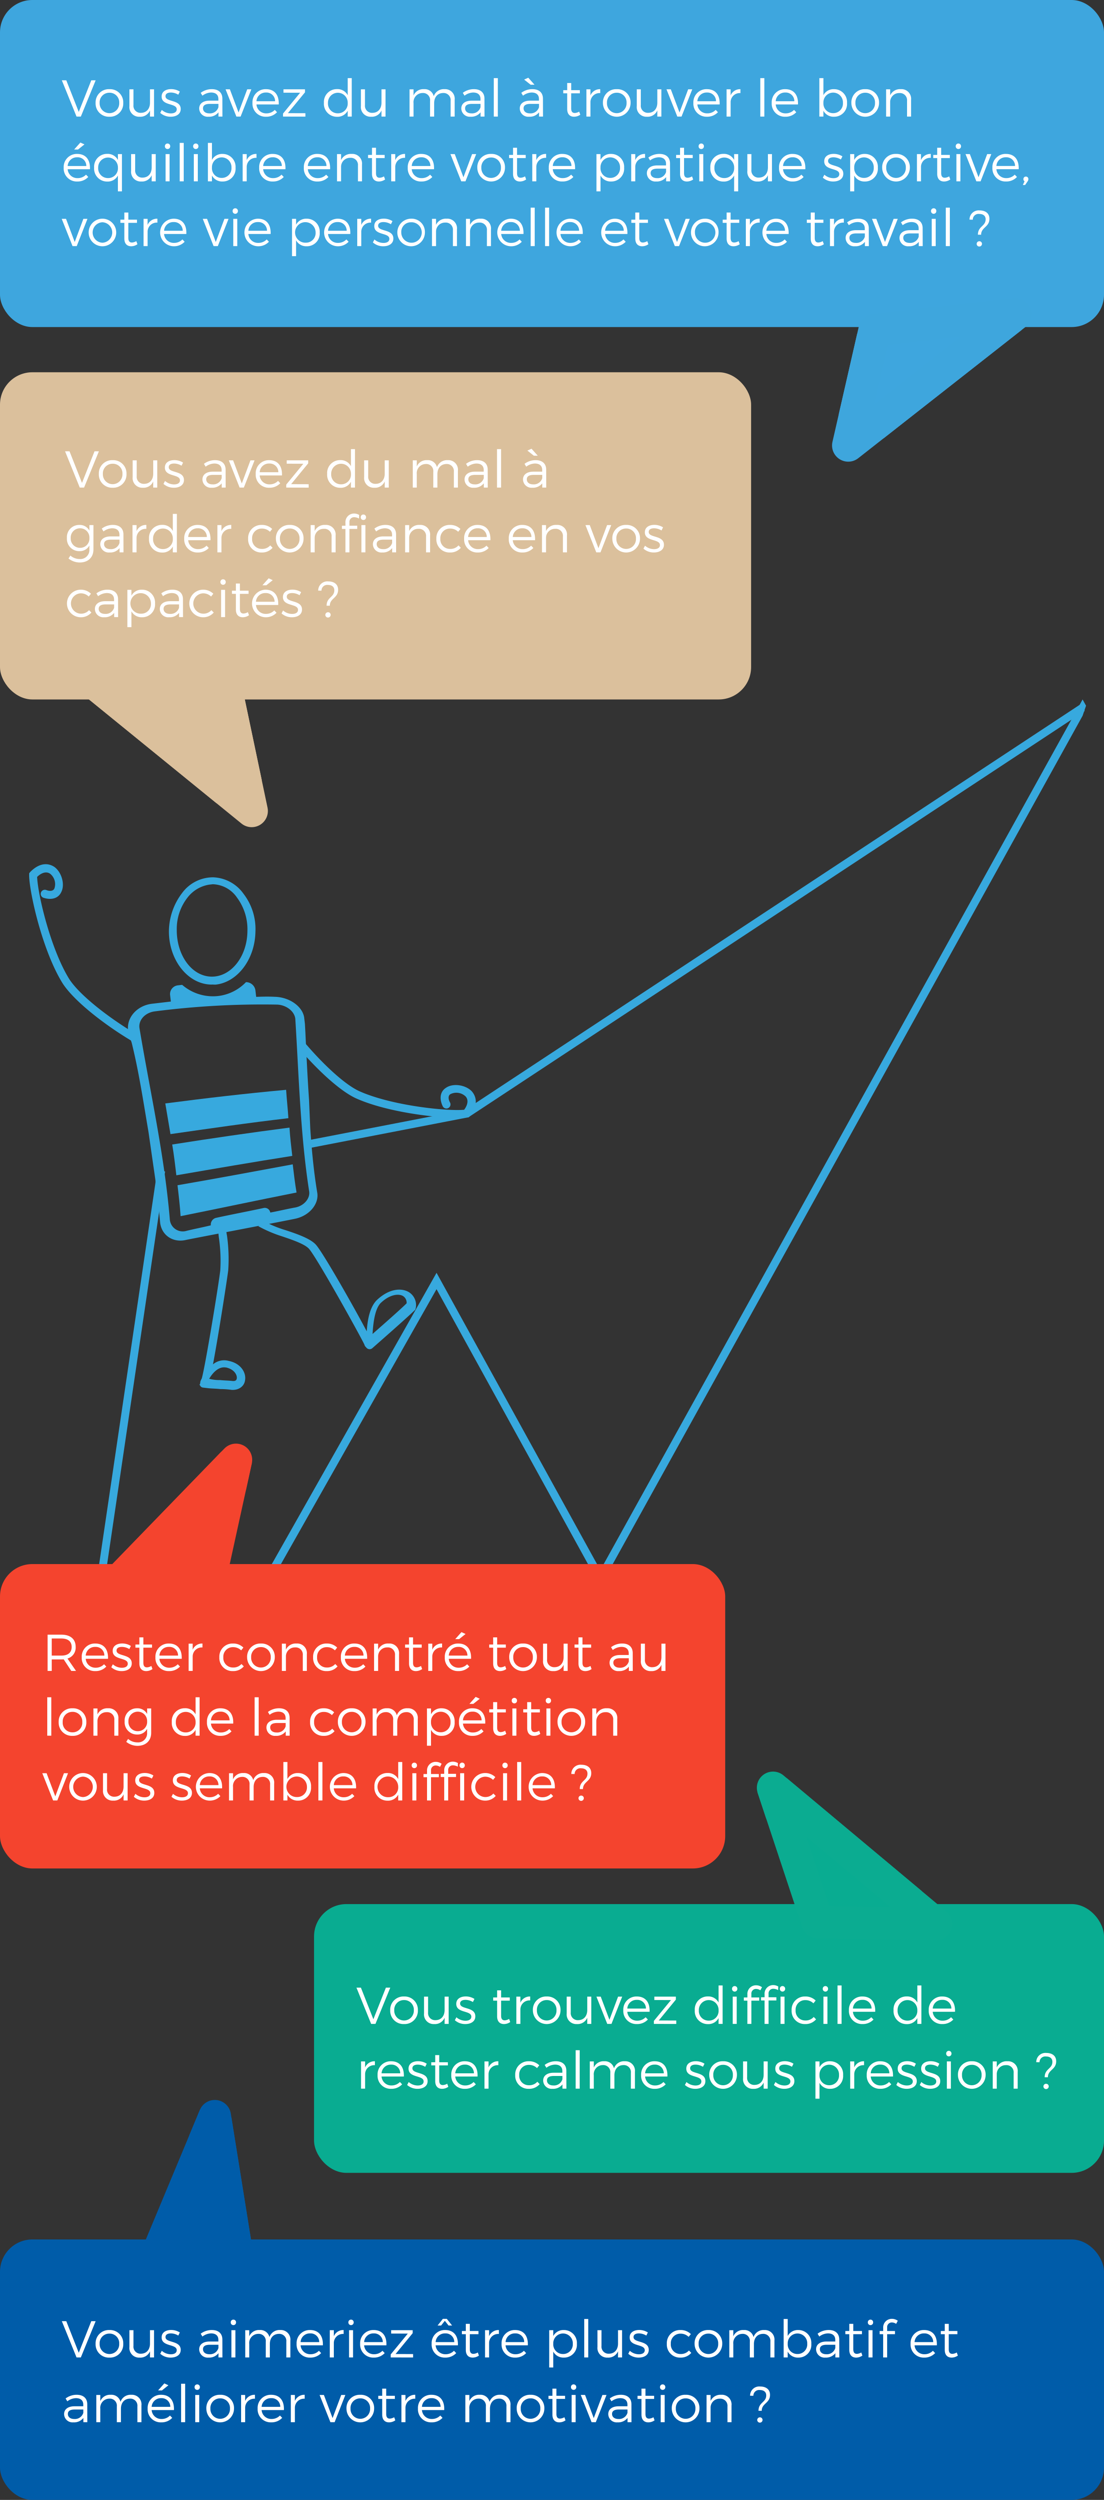 <svg xmlns="http://www.w3.org/2000/svg" xmlns:xlink="http://www.w3.org/1999/xlink" width="341" height="772" viewBox="0 0 341 772">
  <rect x="0" y="0" width="341" height="772" fill="#333333" stroke="none"/>
  <defs>
    <clipPath id="clip-path">
      <rect id="Rectangle_6449" data-name="Rectangle 6449" width="326.455" height="404.079" fill="none"/>
    </clipPath>
    <clipPath id="clip-path-2">
      <rect id="Rectangle_6442" data-name="Rectangle 6442" width="61.176" height="33.328" fill="#3ea6de" stroke="#3ea6dd" stroke-linejoin="round" stroke-width="10"/>
    </clipPath>
    <clipPath id="clip-path-3">
      <rect id="Rectangle_6442-2" data-name="Rectangle 6442" width="61.176" height="33.327" fill="#dbc09c" stroke="#dbc09c" stroke-linejoin="round" stroke-width="10"/>
    </clipPath>
    <clipPath id="clip-path-4">
      <rect id="Rectangle_6442-3" data-name="Rectangle 6442" width="61.176" height="33.328" fill="#005ca9" stroke="#005ca9" stroke-linejoin="round" stroke-width="10"/>
    </clipPath>
    <clipPath id="clip-path-5">
      <rect id="Rectangle_6442-4" data-name="Rectangle 6442" width="61.176" height="33.328" transform="translate(0 0)" fill="#09ac91" stroke="#0bac91" stroke-linejoin="round" stroke-width="10"/>
    </clipPath>
    <clipPath id="clip-path-6">
      <rect id="Rectangle_6442-5" data-name="Rectangle 6442" width="61.176" height="33.328" transform="translate(0 0)" fill="#f4442e" stroke="#f4442e" stroke-linejoin="round" stroke-width="10"/>
    </clipPath>
  </defs>
  <g id="Groupe_491" data-name="Groupe 491" transform="translate(1745 -11944)">
    <g id="Groupe_487" data-name="Groupe 487">
      <g id="Groupe_328" data-name="Groupe 328" transform="translate(-1736 12160)" clip-path="url(#clip-path)">
        <path id="Tracé_296" data-name="Tracé 296" d="M37.952,99.9c.192,1.167.221,2.317.392,3.647a49.71,49.71,0,0,1,.444,10.2c-.55,4.685-4.571,29.262-5.709,33.384a6.364,6.364,0,0,0-.436.932l-.02.161c-.02.163-.02.163-.037.324l-.02.161-.218.467.161.018a1.1,1.1,0,0,0,.894.759l1.615.19c1.13.132,2.441.122,3.733.273a25.172,25.172,0,0,1,3.572.254c2.441.122,3.922-1.341,4.111-2.956.426-2.242-1.19-5.215-5.029-5.992a5.334,5.334,0,0,0-4.872,1.067c1.724-9.128,4.429-26.657,4.714-29.08a52.271,52.271,0,0,0-.387-10.686,17.056,17.056,0,0,1-.325-2.821ZM35.359,147.24c.816-1.377,2.572-3.792,5-3.509l.322.039c2.546.624,3.327,2.353,3.213,3.322-.094.808-.759.894-1.4.818-1.293-.151-2.6-.141-3.733-.273a11.977,11.977,0,0,1-3.392-.4" transform="translate(20.251 62.541)" fill="#37a9de"/>
        <path id="Tracé_297" data-name="Tracé 297" d="M43.532,100.561a39.877,39.877,0,0,0,7.288,3.122c3.382,1.141,7.1,2.42,8.389,3.886,2.468,2.81,15.881,26.953,17.094,29.566a1.462,1.462,0,0,0,.415.719l.215.244a1.283,1.283,0,0,0,1.836.12c3.176-2.79,10.751-9.442,12.964-11.6l.246-.215.137-.337a4.705,4.705,0,0,0-2.2-5.213c-2.114-1.174-5.8-1.182-9.724,2.481-2.337,2.268-2.956,6.491-3.164,9.7-3.9-7.4-13.413-24.145-15.667-26.711-1.61-1.833-5.436-3.233-9.385-4.525a36.159,36.159,0,0,1-6.4-2.6ZM81.4,124.216l.366-.322c2.566-2.254,5.12-2.548,6.452-1.771a2.422,2.422,0,0,1,1.122,2.262c-1.971,1.946-6.979,6.345-10.522,9.457.193-2.984.613-7.68,2.582-9.626" transform="translate(27.252 62.097)" fill="#37a9de"/>
        <path id="Tracé_298" data-name="Tracé 298" d="M28.185,94.745c.379,3.229.756,6.46.954,9.548,11.837-2.369,23.655-4.9,35.816-7.3-.5-2.888-.842-5.8-1.182-8.7C51.756,90.512,40.06,92.7,28.185,94.745" transform="translate(17.644 55.268)" fill="#37a9de"/>
        <path id="Tracé_299" data-name="Tracé 299" d="M64.262,90.05c-.34-2.907-.681-5.815-.86-8.74-12.416,1.618-24.006,3.3-36.223,5.223.54,3.211.9,6.28,1.276,9.511C40.33,94,52.044,91.972,64.262,90.05" transform="translate(17.014 50.901)" fill="#37a9de"/>
        <path id="Tracé_300" data-name="Tracé 300" d="M25.863,78.343c.54,3.211,1.06,6.26,1.6,9.472,12.4-1.779,23.987-3.463,36.423-4.919-.179-2.925-.519-5.833-.7-8.759-12.8,1.171-24.585,2.551-37.325,4.206" transform="translate(16.191 46.41)" fill="#37a9de"/>
        <path id="Tracé_301" data-name="Tracé 301" d="M74.728,118.195c.426,2.242-1.589,4.607-4.315,5.089-2.566.465-5.112,1.089-7.676,1.554a1.716,1.716,0,0,0-2.127-1.389c-4.95,1.07-9.758,1.961-14.546,3.013a2.119,2.119,0,0,0-1.691,2.325c-2.546.626-4.95,1.072-7.5,1.7a4.008,4.008,0,0,1-5.176-3.65c-1.68-19.94-6.067-39.236-9.343-58.824-.463-2.566,1.714-4.948,4.782-5.307a261.038,261.038,0,0,1,37.41-2.088C67.494,60.6,70.18,62.573,70.465,65c1.111,17.878,1.556,35.672,4.263,53.2m-47.873-6.182c.766,5.15,1.39,10.478,1.834,15.665.311,4.057,3.881,6.585,8.023,5.61,3.678-.758,30.743-5.891,33.935-6.592,4.3-1,7.156-4.6,6.6-7.976-1.1-6.584-1.712-13.224-2.164-19.885l-.376-8.8c-.47-6.82-.8-13.821-1.128-20.823l-.14-2.6c-.057-.483-.133-1.13-.19-1.615-.254-3.571-4.384-6.689-9.143-6.787-1.976-.1-3.771-.05-5.728.016-.075-.647-.151-1.293-.246-2.1a2.946,2.946,0,0,0-2.906-2.442,14.2,14.2,0,0,1-8.665,4.289,14.544,14.544,0,0,1-11.046-3.455l-1.293.151a2.709,2.709,0,0,0-2.442,2.906c.075.646.169,1.454.246,2.1l-5.815.681c-4.683.548-8,4.374-7.366,8.392a4.529,4.529,0,0,0,.332,1.436l.748,2.2c2.244,9.037,3.629,18.4,5.19,27.551" transform="translate(11.748 33.607)" fill="#37a9de"/>
        <path id="Tracé_302" data-name="Tracé 302" d="M39.635,66.909c.485-.055.987.049,1.472-.008,6.621-.776,12.021-7.792,12.169-16.322a17.789,17.789,0,0,0-3.66-11.686,12.019,12.019,0,0,0-9.439-5.115A11.869,11.869,0,0,0,30.6,38.664a19.74,19.74,0,0,0-4.044,11.6c-.109,8.854,5.7,16.524,13.081,16.641M28.976,49.986a15.715,15.715,0,0,1,3.407-10.059,10.507,10.507,0,0,1,6.585-3.881l1.13-.132a9.415,9.415,0,0,1,7.53,4.193A16.369,16.369,0,0,1,50.8,50.378c-.062,7.867-5.052,14.18-11.122,14.072s-10.759-6.6-10.7-14.463" transform="translate(16.622 21.144)" fill="#37a9de"/>
        <path id="Tracé_303" data-name="Tracé 303" d="M51.52,67.891c5.7,6.563,12.281,12.6,17.041,14.842,10.8,4.919,29.245,6.608,34.4,5.982l.58-.086.356-.372c3.179-4.073,1.374-6.724.553-7.65-1.937-1.992-5.8-2.558-7.953-1.055-1.793,1.132-2.107,3.322-1.036,5.624a1.269,1.269,0,1,0,2.3-1.07c-.681-1.221-.559-2.242.159-2.623a4.118,4.118,0,0,1,4.673.767c1.046,1.211.429,2.9-.489,4.083-5.444.488-22.579-1.3-32.5-5.8-4.813-2.272-11.88-9.044-17.667-16.034Z" transform="translate(32.252 40.374)" fill="#37a9de"/>
        <path id="Tracé_304" data-name="Tracé 304" d="M33.522,84.03c-8.6-5.044-17.917-12.242-21.158-17.315-5.728-9.268-9.686-26.036-9.894-31.5,1.059-1.062,2.652-1.888,3.989-1a4.113,4.113,0,0,1,1.354,4.537c-.285.763-1.283,1.013-2.58.491a1.27,1.27,0,0,0-.769,2.421c2.421.769,4.553.179,5.447-1.743,1.218-2.322.164-6.086-2.059-7.753-1.024-.7-3.883-2.151-7.517,1.522l-.324.4L0,34.672c.034,5.189,4.055,23.263,10.309,33.354,3.673,5.751,14.055,13.737,23.343,18.989Z" transform="translate(0 19.586)" fill="#37a9de"/>
        <path id="Tracé_305" data-name="Tracé 305" d="M358.824,5.04,209.863,273.915l-50.589-91.808L87.46,308.96l-2.135-1.177,73.952-130.725,50.592,91.815L358.827,0l1.065,1.932" transform="translate(-33.438 0)" fill="#37a9de"/>
        <path id="Tracé_441" data-name="Tracé 441" d="M0,0,164.3.66V3.1L0,2.438Z" transform="translate(15.584 307.955) rotate(-81.832)" fill="#37a9de"/>
        <path id="Tracé_306" data-name="Tracé 306" d="M53.045,138.076l-.463-2.4,49.239-9.53L291.8.924l1.343,2.036L102.757,128.454Z" transform="translate(32.917 0.578)" fill="#37a9de"/>
      </g>
      <rect id="Rectangle_6555" data-name="Rectangle 6555" width="341" height="101" rx="10" transform="translate(-1745 11944)" fill="#3ea6de"/>
      <path id="Tracé_514" data-name="Tracé 514" d="M.1,4.8,4.64,16H5.968L10.544,4.8H9.2L5.328,14.56,1.472,4.8ZM14.8,7.536a4.083,4.083,0,0,0-4.272,4.24A4.091,4.091,0,0,0,14.8,16.048a4.091,4.091,0,0,0,4.272-4.272A4.083,4.083,0,0,0,14.8,7.536Zm0,1.1a2.968,2.968,0,0,1,3.024,3.152,3.027,3.027,0,1,1-6.048,0A2.968,2.968,0,0,1,14.8,8.64ZM27.328,7.584v4.128c0,1.824-1.024,3.1-2.768,3.136a2.179,2.179,0,0,1-2.336-2.4V7.584H20.976v5.184a2.97,2.97,0,0,0,3.152,3.28,3.215,3.215,0,0,0,3.2-1.952V16h1.248V7.584Zm8.736,1.664.48-.96a5.008,5.008,0,0,0-2.688-.768c-1.536,0-2.928.688-2.928,2.288-.016,2.976,4.7,1.936,4.656,3.984-.016.848-.816,1.232-1.808,1.232a4.27,4.27,0,0,1-2.8-1.072l-.48.912a4.757,4.757,0,0,0,3.232,1.184c1.616,0,3.088-.736,3.088-2.384,0-3.024-4.7-2.048-4.7-3.952,0-.8.72-1.136,1.664-1.136A4.437,4.437,0,0,1,36.064,9.248ZM49.7,16l-.016-5.568c-.016-1.792-1.168-2.9-3.248-2.9a5.656,5.656,0,0,0-3.44,1.136l.528.88a4.581,4.581,0,0,1,2.672-.976c1.488,0,2.256.752,2.256,1.984v.528H45.68c-1.984.016-3.152.944-3.152,2.416a2.6,2.6,0,0,0,2.864,2.544,3.631,3.631,0,0,0,3.088-1.36V16Zm-4.064-.992c-1.184,0-1.936-.624-1.936-1.552,0-.944.736-1.376,2.144-1.376h2.624V13.1A2.705,2.705,0,0,1,45.632,15.008Zm5.04-7.424L54.016,16h1.3l3.312-8.416H57.36l-2.672,7.152L52,7.584Zm12.48-.048a4.046,4.046,0,0,0-4.176,4.256,4.032,4.032,0,0,0,4.192,4.256,4.476,4.476,0,0,0,3.392-1.392l-.688-.72a3.532,3.532,0,0,1-2.608,1.072,2.975,2.975,0,0,1-3.056-2.752h6.88C67.216,9.408,65.872,7.536,63.152,7.536Zm-2.944,3.728a2.842,2.842,0,0,1,2.944-2.688,2.656,2.656,0,0,1,2.816,2.688Zm15.12,4.752V14.96l-5.408-.016L75.2,8.512V7.584H68.56v1.04L73.7,8.64l-5.28,6.432V16ZM88.4,4.128v5.28A3.527,3.527,0,0,0,85.1,7.52a3.972,3.972,0,0,0-4.048,4.256,4,4,0,0,0,4.064,4.288,3.518,3.518,0,0,0,3.28-1.872V16h1.248V4.128ZM85.36,14.992A3,3,0,0,1,82.3,11.808a3.052,3.052,0,1,1,6.1,0A3,3,0,0,1,85.36,14.992ZM98.832,7.584v4.128c0,1.824-1.024,3.1-2.768,3.136a2.179,2.179,0,0,1-2.336-2.4V7.584H92.48v5.184a2.97,2.97,0,0,0,3.152,3.28,3.215,3.215,0,0,0,3.2-1.952V16h1.248V7.584ZM118.3,7.536a3.257,3.257,0,0,0-3.328,2.192,2.858,2.858,0,0,0-3.024-2.192,3.237,3.237,0,0,0-3.216,1.952v-1.9H107.5V16h1.232V11.856A2.822,2.822,0,0,1,111.5,8.72a2.176,2.176,0,0,1,2.336,2.416V16H115.1V11.856c0-1.824,1.008-3.088,2.752-3.136a2.184,2.184,0,0,1,2.336,2.416V16h1.248V10.816A2.95,2.95,0,0,0,118.3,7.536ZM130.656,16l-.016-5.568c-.016-1.792-1.168-2.9-3.248-2.9a5.655,5.655,0,0,0-3.44,1.136l.528.88a4.581,4.581,0,0,1,2.672-.976c1.488,0,2.256.752,2.256,1.984v.528H126.64c-1.984.016-3.152.944-3.152,2.416a2.6,2.6,0,0,0,2.864,2.544,3.631,3.631,0,0,0,3.088-1.36V16Zm-4.064-.992c-1.184,0-1.936-.624-1.936-1.552,0-.944.736-1.376,2.144-1.376h2.624V13.1A2.705,2.705,0,0,1,126.592,15.008Zm6.928-10.88V16h1.248V4.128ZM146.1,6.16,144.176,4l-1.28.576,2,1.584ZM148.72,16l-.016-5.568c-.016-1.792-1.168-2.9-3.248-2.9a5.655,5.655,0,0,0-3.44,1.136l.528.88a4.581,4.581,0,0,1,2.672-.976c1.488,0,2.256.752,2.256,1.984v.528H144.7c-1.984.016-3.152.944-3.152,2.416a2.6,2.6,0,0,0,2.864,2.544,3.631,3.631,0,0,0,3.088-1.36V16Zm-4.064-.992c-1.184,0-1.936-.624-1.936-1.552,0-.944.736-1.376,2.144-1.376h2.624V13.1A2.705,2.705,0,0,1,144.656,15.008Zm15.232-.544a2.875,2.875,0,0,1-1.344.432c-.72,0-1.12-.416-1.12-1.44V8.816H160.1V7.84h-2.672V5.632h-1.232V7.84h-1.216v.976h1.216v4.848c0,1.664.912,2.4,2.144,2.384a3.379,3.379,0,0,0,1.9-.624Zm3.488-5.008V7.584h-1.248V16h1.248V11.52A2.8,2.8,0,0,1,166.4,8.752V7.536A3.15,3.15,0,0,0,163.376,9.456Zm8.128-1.92a4.083,4.083,0,0,0-4.272,4.24,4.272,4.272,0,0,0,8.544,0A4.083,4.083,0,0,0,171.5,7.536Zm0,1.1a2.968,2.968,0,0,1,3.024,3.152,3.027,3.027,0,1,1-6.048,0A2.968,2.968,0,0,1,171.5,8.64Zm12.528-1.056v4.128c0,1.824-1.024,3.1-2.768,3.136a2.179,2.179,0,0,1-2.336-2.4V7.584H177.68v5.184a2.97,2.97,0,0,0,3.152,3.28,3.215,3.215,0,0,0,3.2-1.952V16h1.248V7.584Zm2.832,0L190.208,16h1.3l3.312-8.416h-1.264l-2.672,7.152-2.688-7.152Zm12.48-.048a4.046,4.046,0,0,0-4.176,4.256,4.032,4.032,0,0,0,4.192,4.256,4.476,4.476,0,0,0,3.392-1.392l-.688-.72a3.532,3.532,0,0,1-2.608,1.072,2.975,2.975,0,0,1-3.056-2.752h6.88C203.408,9.408,202.064,7.536,199.344,7.536ZM196.4,11.264a2.842,2.842,0,0,1,2.944-2.688,2.656,2.656,0,0,1,2.816,2.688Zm10.272-1.808V7.584h-1.248V16h1.248V11.52A2.8,2.8,0,0,1,209.7,8.752V7.536A3.15,3.15,0,0,0,206.672,9.456Zm9.168-5.328V16h1.248V4.128Zm7.7,3.408a4.046,4.046,0,0,0-4.176,4.256,4.032,4.032,0,0,0,4.192,4.256,4.476,4.476,0,0,0,3.392-1.392l-.688-.72a3.532,3.532,0,0,1-2.608,1.072,2.975,2.975,0,0,1-3.056-2.752h6.88C227.6,9.408,226.256,7.536,223.536,7.536Zm-2.944,3.728a2.842,2.842,0,0,1,2.944-2.688,2.656,2.656,0,0,1,2.816,2.688Zm17.984-3.728a3.517,3.517,0,0,0-3.248,1.856V4.128H234.08V16h1.248V14.192a3.533,3.533,0,0,0,3.28,1.856,3.943,3.943,0,0,0,4.016-4.24A3.986,3.986,0,0,0,238.576,7.536Zm-.224,7.408a2.972,2.972,0,0,1-3.024-3.168,3.02,3.02,0,1,1,6.032,0A2.977,2.977,0,0,1,238.352,14.944Zm9.888-7.408a4.083,4.083,0,0,0-4.272,4.24,4.272,4.272,0,0,0,8.544,0A4.083,4.083,0,0,0,248.24,7.536Zm0,1.1a2.968,2.968,0,0,1,3.024,3.152,3.027,3.027,0,1,1-6.048,0A2.968,2.968,0,0,1,248.24,8.64Zm10.976-1.1a3.327,3.327,0,0,0-3.264,1.9V7.584H254.7V16h1.248V11.488a2.759,2.759,0,0,1,2.832-2.752,2.2,2.2,0,0,1,2.384,2.4V16h1.248V10.816A2.975,2.975,0,0,0,259.216,7.536ZM7.088,24.592l-1.264-.576L3.9,26.176H5.1Zm-2.24,2.944A4.046,4.046,0,0,0,.672,31.792a4.032,4.032,0,0,0,4.192,4.256,4.476,4.476,0,0,0,3.392-1.392l-.688-.72A3.532,3.532,0,0,1,4.96,35.008,2.975,2.975,0,0,1,1.9,32.256h6.88C8.912,29.408,7.568,27.536,4.848,27.536ZM1.9,31.264a2.842,2.842,0,0,1,2.944-2.688,2.656,2.656,0,0,1,2.816,2.688Zm15.52-3.68v1.824a3.527,3.527,0,0,0-3.3-1.888,3.972,3.972,0,0,0-4.048,4.256,4,4,0,0,0,4.064,4.288,3.518,3.518,0,0,0,3.28-1.872V39.1h1.248V27.584Zm-3.04,7.408a3,3,0,0,1-3.056-3.184,3.052,3.052,0,1,1,6.1,0A3,3,0,0,1,14.384,34.992Zm13.472-7.408v4.128c0,1.824-1.024,3.1-2.768,3.136a2.179,2.179,0,0,1-2.336-2.4V27.584H21.5v5.184a2.97,2.97,0,0,0,3.152,3.28,3.215,3.215,0,0,0,3.2-1.952V36H29.1V27.584Zm4.9-3.264a.808.808,0,0,0-.816.848.817.817,0,1,0,1.632,0A.808.808,0,0,0,32.752,24.32Zm-.608,3.264V36h1.232V27.584ZM36.5,24.128V36h1.248V24.128Zm4.976.192a.808.808,0,0,0-.816.848.817.817,0,1,0,1.632,0A.808.808,0,0,0,41.472,24.32Zm-.608,3.264V36H42.1V27.584Zm8.848-.048a3.517,3.517,0,0,0-3.248,1.856V24.128H45.216V36h1.248V34.192a3.533,3.533,0,0,0,3.28,1.856,3.943,3.943,0,0,0,4.016-4.24A3.986,3.986,0,0,0,49.712,27.536Zm-.224,7.408a2.972,2.972,0,0,1-3.024-3.168,3.02,3.02,0,1,1,6.032,0A2.977,2.977,0,0,1,49.488,34.944ZM57.2,29.456V27.584H55.952V36H57.2V31.52a2.8,2.8,0,0,1,3.024-2.768V27.536A3.15,3.15,0,0,0,57.2,29.456Zm8.032-1.92a4.046,4.046,0,0,0-4.176,4.256,4.032,4.032,0,0,0,4.192,4.256,4.476,4.476,0,0,0,3.392-1.392l-.688-.72a3.532,3.532,0,0,1-2.608,1.072,2.975,2.975,0,0,1-3.056-2.752h6.88C69.3,29.408,67.952,27.536,65.232,27.536Zm-2.944,3.728a2.842,2.842,0,0,1,2.944-2.688,2.656,2.656,0,0,1,2.816,2.688Zm16.736-3.728a4.046,4.046,0,0,0-4.176,4.256,4.032,4.032,0,0,0,4.192,4.256,4.476,4.476,0,0,0,3.392-1.392l-.688-.72a3.532,3.532,0,0,1-2.608,1.072,2.975,2.975,0,0,1-3.056-2.752h6.88C83.088,29.408,81.744,27.536,79.024,27.536ZM76.08,31.264a2.842,2.842,0,0,1,2.944-2.688,2.656,2.656,0,0,1,2.816,2.688Zm13.536-3.728a3.327,3.327,0,0,0-3.264,1.9V27.584H85.1V36h1.248V31.488a2.759,2.759,0,0,1,2.832-2.752,2.2,2.2,0,0,1,2.384,2.4V36h1.248V30.816A2.975,2.975,0,0,0,89.616,27.536ZM99.6,34.464a2.874,2.874,0,0,1-1.344.432c-.72,0-1.12-.416-1.12-1.44v-4.64h2.672V27.84H97.136V25.632H95.9V27.84H94.688v.976H95.9v4.848c0,1.664.912,2.4,2.144,2.384a3.379,3.379,0,0,0,1.9-.624Zm3.488-5.008V27.584H101.84V36h1.248V31.52a2.8,2.8,0,0,1,3.024-2.768V27.536A3.15,3.15,0,0,0,103.088,29.456Zm8.032-1.92a4.046,4.046,0,0,0-4.176,4.256,4.032,4.032,0,0,0,4.192,4.256,4.476,4.476,0,0,0,3.392-1.392l-.688-.72a3.532,3.532,0,0,1-2.608,1.072,2.975,2.975,0,0,1-3.056-2.752h6.88C115.184,29.408,113.84,27.536,111.12,27.536Zm-2.944,3.728a2.842,2.842,0,0,1,2.944-2.688,2.656,2.656,0,0,1,2.816,2.688Zm11.952-3.68L123.472,36h1.3l3.312-8.416h-1.264l-2.672,7.152-2.688-7.152Zm12.576-.048a4.083,4.083,0,0,0-4.272,4.24,4.272,4.272,0,1,0,8.544,0A4.083,4.083,0,0,0,132.7,27.536Zm0,1.1a2.968,2.968,0,0,1,3.024,3.152,3.027,3.027,0,1,1-6.048,0A2.968,2.968,0,0,1,132.7,28.64Zm10.464,5.824a2.875,2.875,0,0,1-1.344.432c-.72,0-1.12-.416-1.12-1.44v-4.64h2.672V27.84H140.7V25.632h-1.232V27.84h-1.216v.976h1.216v4.848c0,1.664.912,2.4,2.144,2.384a3.379,3.379,0,0,0,1.9-.624Zm3.488-5.008V27.584h-1.248V36h1.248V31.52a2.8,2.8,0,0,1,3.024-2.768V27.536A3.15,3.15,0,0,0,146.656,29.456Zm8.032-1.92a4.046,4.046,0,0,0-4.176,4.256,4.032,4.032,0,0,0,4.192,4.256,4.476,4.476,0,0,0,3.392-1.392l-.688-.72a3.532,3.532,0,0,1-2.608,1.072,2.975,2.975,0,0,1-3.056-2.752h6.88C158.752,29.408,157.408,27.536,154.688,27.536Zm-2.944,3.728a2.842,2.842,0,0,1,2.944-2.688,2.656,2.656,0,0,1,2.816,2.688Zm17.984-3.728a3.517,3.517,0,0,0-3.248,1.856V27.584h-1.248V39.1h1.248V34.192a3.533,3.533,0,0,0,3.28,1.856,3.943,3.943,0,0,0,4.016-4.24A3.986,3.986,0,0,0,169.728,27.536Zm-.224,7.408a2.972,2.972,0,0,1-3.024-3.168,3.02,3.02,0,1,1,6.032,0A2.977,2.977,0,0,1,169.5,34.944Zm7.712-5.488V27.584h-1.248V36h1.248V31.52a2.8,2.8,0,0,1,3.024-2.768V27.536A3.15,3.15,0,0,0,177.216,29.456ZM187.968,36l-.016-5.568c-.016-1.792-1.168-2.9-3.248-2.9a5.655,5.655,0,0,0-3.44,1.136l.528.88a4.581,4.581,0,0,1,2.672-.976c1.488,0,2.256.752,2.256,1.984v.528h-2.768c-1.984.016-3.152.944-3.152,2.416a2.6,2.6,0,0,0,2.864,2.544,3.631,3.631,0,0,0,3.088-1.36V36Zm-4.064-.992c-1.184,0-1.936-.624-1.936-1.552,0-.944.736-1.376,2.144-1.376h2.624V33.1A2.705,2.705,0,0,1,183.9,35.008Zm10.848-.544a2.875,2.875,0,0,1-1.344.432c-.72,0-1.12-.416-1.12-1.44v-4.64h2.672V27.84h-2.672V25.632h-1.232V27.84H189.84v.976h1.216v4.848c0,1.664.912,2.4,2.144,2.384a3.379,3.379,0,0,0,1.9-.624ZM197.6,24.32a.808.808,0,0,0-.816.848.817.817,0,1,0,1.632,0A.808.808,0,0,0,197.6,24.32Zm-.608,3.264V36h1.232V27.584Zm10.768,0v1.824a3.527,3.527,0,0,0-3.3-1.888,3.972,3.972,0,0,0-4.048,4.256,4,4,0,0,0,4.064,4.288,3.518,3.518,0,0,0,3.28-1.872V39.1h1.248V27.584Zm-3.04,7.408a3,3,0,0,1-3.056-3.184,3.052,3.052,0,1,1,6.1,0A3,3,0,0,1,204.72,34.992Zm13.472-7.408v4.128c0,1.824-1.024,3.1-2.768,3.136a2.179,2.179,0,0,1-2.336-2.4V27.584H211.84v5.184a2.97,2.97,0,0,0,3.152,3.28,3.215,3.215,0,0,0,3.2-1.952V36h1.248V27.584Zm7.616-.048a4.046,4.046,0,0,0-4.176,4.256,4.032,4.032,0,0,0,4.192,4.256,4.476,4.476,0,0,0,3.392-1.392l-.688-.72a3.532,3.532,0,0,1-2.608,1.072,2.975,2.975,0,0,1-3.056-2.752h6.88C229.872,29.408,228.528,27.536,225.808,27.536Zm-2.944,3.728a2.842,2.842,0,0,1,2.944-2.688,2.656,2.656,0,0,1,2.816,2.688Zm17.856-2.016.48-.96a5.008,5.008,0,0,0-2.688-.768c-1.536,0-2.928.688-2.928,2.288-.016,2.976,4.7,1.936,4.656,3.984-.016.848-.816,1.232-1.808,1.232a4.27,4.27,0,0,1-2.8-1.072l-.48.912a4.757,4.757,0,0,0,3.232,1.184c1.616,0,3.088-.736,3.088-2.384,0-3.024-4.7-2.048-4.7-3.952,0-.8.72-1.136,1.664-1.136A4.437,4.437,0,0,1,240.72,29.248Zm7.376-1.712a3.517,3.517,0,0,0-3.248,1.856V27.584H243.6V39.1h1.248V34.192a3.533,3.533,0,0,0,3.28,1.856,3.943,3.943,0,0,0,4.016-4.24A3.986,3.986,0,0,0,248.1,27.536Zm-.224,7.408a2.972,2.972,0,0,1-3.024-3.168,3.02,3.02,0,1,1,6.032,0A2.977,2.977,0,0,1,247.872,34.944Zm9.888-7.408a4.083,4.083,0,0,0-4.272,4.24,4.272,4.272,0,1,0,8.544,0A4.083,4.083,0,0,0,257.76,27.536Zm0,1.1a2.968,2.968,0,0,1,3.024,3.152,3.027,3.027,0,1,1-6.048,0A2.968,2.968,0,0,1,257.76,28.64Zm7.712.816V27.584h-1.248V36h1.248V31.52a2.8,2.8,0,0,1,3.024-2.768V27.536A3.15,3.15,0,0,0,265.472,29.456Zm8.7,5.008a2.874,2.874,0,0,1-1.344.432c-.72,0-1.12-.416-1.12-1.44v-4.64h2.672V27.84h-2.672V25.632H270.48V27.84h-1.216v.976h1.216v4.848c0,1.664.912,2.4,2.144,2.384a3.379,3.379,0,0,0,1.9-.624Zm2.848-10.144a.808.808,0,0,0-.816.848.817.817,0,1,0,1.632,0A.808.808,0,0,0,277.024,24.32Zm-.608,3.264V36h1.232V27.584Zm2.816,0L282.576,36h1.3l3.312-8.416H285.92l-2.672,7.152-2.688-7.152Zm12.48-.048a4.046,4.046,0,0,0-4.176,4.256,4.032,4.032,0,0,0,4.192,4.256,4.476,4.476,0,0,0,3.392-1.392l-.688-.72a3.532,3.532,0,0,1-2.608,1.072,2.975,2.975,0,0,1-3.056-2.752h6.88C295.776,29.408,294.432,27.536,291.712,27.536Zm-2.944,3.728a2.842,2.842,0,0,1,2.944-2.688,2.656,2.656,0,0,1,2.816,2.688Zm9.1,3.264a.753.753,0,0,0-.752.8.713.713,0,0,0,.352.656l-.528,1.152h.7L298.4,36a1.147,1.147,0,0,0,.24-.672A.757.757,0,0,0,297.872,34.528ZM.064,47.584,3.408,56H4.7l3.312-8.416H6.752L4.08,54.736,1.392,47.584Zm12.576-.048a4.256,4.256,0,1,0,0,8.512,4.256,4.256,0,1,0,0-8.512Zm0,1.1a3.163,3.163,0,0,1,0,6.32,3.163,3.163,0,0,1,0-6.32ZM23.1,54.464a2.875,2.875,0,0,1-1.344.432c-.72,0-1.12-.416-1.12-1.44v-4.64h2.672V47.84H20.64V45.632H19.408V47.84H18.192v.976h1.216v4.848c0,1.664.912,2.4,2.144,2.384a3.379,3.379,0,0,0,1.9-.624Zm3.488-5.008V47.584H25.344V56h1.248V51.52a2.8,2.8,0,0,1,3.024-2.768V47.536A3.15,3.15,0,0,0,26.592,49.456Zm8.032-1.92a4.257,4.257,0,0,0,.016,8.512,4.476,4.476,0,0,0,3.392-1.392l-.688-.72a3.532,3.532,0,0,1-2.608,1.072,2.975,2.975,0,0,1-3.056-2.752h6.88C38.688,49.408,37.344,47.536,34.624,47.536ZM31.68,51.264a2.842,2.842,0,0,1,2.944-2.688,2.656,2.656,0,0,1,2.816,2.688Zm11.952-3.68L46.976,56h1.3l3.312-8.416H50.32l-2.672,7.152L44.96,47.584ZM53.664,44.32a.808.808,0,0,0-.816.848.817.817,0,1,0,1.632,0A.808.808,0,0,0,53.664,44.32Zm-.608,3.264V56h1.232V47.584Zm7.6-.048a4.257,4.257,0,0,0,.016,8.512,4.476,4.476,0,0,0,3.392-1.392l-.688-.72a3.532,3.532,0,0,1-2.608,1.072,2.975,2.975,0,0,1-3.056-2.752h6.88C64.72,49.408,63.376,47.536,60.656,47.536Zm-2.944,3.728a2.842,2.842,0,0,1,2.944-2.688,2.656,2.656,0,0,1,2.816,2.688ZM75.7,47.536a3.517,3.517,0,0,0-3.248,1.856V47.584H71.2V59.1h1.248V54.192a3.533,3.533,0,0,0,3.28,1.856,3.943,3.943,0,0,0,4.016-4.24A3.986,3.986,0,0,0,75.7,47.536Zm-.224,7.408a3.172,3.172,0,1,1,3.008-3.168A2.972,2.972,0,0,1,75.472,54.944Zm9.792-7.408a4.257,4.257,0,0,0,.016,8.512,4.476,4.476,0,0,0,3.392-1.392l-.688-.72a3.532,3.532,0,0,1-2.608,1.072,2.975,2.975,0,0,1-3.056-2.752H89.2C89.328,49.408,87.984,47.536,85.264,47.536ZM82.32,51.264a2.842,2.842,0,0,1,2.944-2.688,2.656,2.656,0,0,1,2.816,2.688Zm10.272-1.808V47.584H91.344V56h1.248V51.52a2.8,2.8,0,0,1,3.024-2.768V47.536A3.15,3.15,0,0,0,92.592,49.456Zm9.152-.208.48-.96a5.008,5.008,0,0,0-2.688-.768c-1.536,0-2.928.688-2.928,2.288-.016,2.976,4.7,1.936,4.656,3.984-.016.848-.816,1.232-1.808,1.232a4.27,4.27,0,0,1-2.8-1.072l-.48.912a4.757,4.757,0,0,0,3.232,1.184c1.616,0,3.088-.736,3.088-2.384,0-3.024-4.7-2.048-4.7-3.952,0-.8.72-1.136,1.664-1.136A4.437,4.437,0,0,1,101.744,49.248Zm6.224-1.712a4.256,4.256,0,1,0,4.272,4.24A4.083,4.083,0,0,0,107.968,47.536Zm0,1.1a3.163,3.163,0,1,1-3.024,3.152A2.968,2.968,0,0,1,107.968,48.64Zm10.976-1.1a3.327,3.327,0,0,0-3.264,1.9V47.584h-1.248V56h1.248V51.488a2.759,2.759,0,0,1,2.832-2.752,2.2,2.2,0,0,1,2.384,2.4V56h1.248V50.816A2.975,2.975,0,0,0,118.944,47.536Zm10.5,0a3.327,3.327,0,0,0-3.264,1.9V47.584h-1.248V56h1.248V51.488a2.759,2.759,0,0,1,2.832-2.752,2.2,2.2,0,0,1,2.384,2.4V56h1.248V50.816A2.975,2.975,0,0,0,129.44,47.536Zm9.312,0a4.257,4.257,0,0,0,.016,8.512,4.476,4.476,0,0,0,3.392-1.392l-.688-.72a3.532,3.532,0,0,1-2.608,1.072,2.975,2.975,0,0,1-3.056-2.752h6.88C142.816,49.408,141.472,47.536,138.752,47.536Zm-2.944,3.728a2.842,2.842,0,0,1,2.944-2.688,2.656,2.656,0,0,1,2.816,2.688Zm9.1-7.136V56h1.248V44.128Zm4.448,0V56h1.248V44.128Zm7.7,3.408a4.257,4.257,0,0,0,.016,8.512,4.476,4.476,0,0,0,3.392-1.392l-.688-.72a3.532,3.532,0,0,1-2.608,1.072,2.975,2.975,0,0,1-3.056-2.752h6.88C161.12,49.408,159.776,47.536,157.056,47.536Zm-2.944,3.728a2.842,2.842,0,0,1,2.944-2.688,2.656,2.656,0,0,1,2.816,2.688Zm16.736-3.728a4.257,4.257,0,0,0,.016,8.512,4.476,4.476,0,0,0,3.392-1.392l-.688-.72a3.532,3.532,0,0,1-2.608,1.072,2.975,2.975,0,0,1-3.056-2.752h6.88C174.912,49.408,173.568,47.536,170.848,47.536ZM167.9,51.264a2.842,2.842,0,0,1,2.944-2.688,2.656,2.656,0,0,1,2.816,2.688Zm13.024,3.2a2.875,2.875,0,0,1-1.344.432c-.72,0-1.12-.416-1.12-1.44v-4.64h2.672V47.84h-2.672V45.632h-1.232V47.84h-1.216v.976h1.216v4.848c0,1.664.912,2.4,2.144,2.384a3.379,3.379,0,0,0,1.9-.624Zm5.168-6.88L189.44,56h1.3l3.312-8.416h-1.264l-2.672,7.152-2.688-7.152Zm12.576-.048a4.256,4.256,0,1,0,4.272,4.24A4.083,4.083,0,0,0,198.672,47.536Zm0,1.1a3.163,3.163,0,1,1-3.024,3.152A2.968,2.968,0,0,1,198.672,48.64Zm10.464,5.824a2.875,2.875,0,0,1-1.344.432c-.72,0-1.12-.416-1.12-1.44v-4.64h2.672V47.84h-2.672V45.632H205.44V47.84h-1.216v.976h1.216v4.848c0,1.664.912,2.4,2.144,2.384a3.379,3.379,0,0,0,1.9-.624Zm3.488-5.008V47.584h-1.248V56h1.248V51.52a2.8,2.8,0,0,1,3.024-2.768V47.536A3.15,3.15,0,0,0,212.624,49.456Zm8.032-1.92a4.257,4.257,0,0,0,.016,8.512,4.476,4.476,0,0,0,3.392-1.392l-.688-.72a3.532,3.532,0,0,1-2.608,1.072,2.975,2.975,0,0,1-3.056-2.752h6.88C224.72,49.408,223.376,47.536,220.656,47.536Zm-2.944,3.728a2.842,2.842,0,0,1,2.944-2.688,2.656,2.656,0,0,1,2.816,2.688Zm17.408,3.2a2.875,2.875,0,0,1-1.344.432c-.72,0-1.12-.416-1.12-1.44v-4.64h2.672V47.84h-2.672V45.632h-1.232V47.84h-1.216v.976h1.216v4.848c0,1.664.912,2.4,2.144,2.384a3.379,3.379,0,0,0,1.9-.624Zm3.488-5.008V47.584H237.36V56h1.248V51.52a2.8,2.8,0,0,1,3.024-2.768V47.536A3.15,3.15,0,0,0,238.608,49.456ZM249.36,56l-.016-5.568c-.016-1.792-1.168-2.9-3.248-2.9a5.655,5.655,0,0,0-3.44,1.136l.528.88a4.581,4.581,0,0,1,2.672-.976c1.488,0,2.256.752,2.256,1.984v.528h-2.768c-1.984.016-3.152.944-3.152,2.416a2.6,2.6,0,0,0,2.864,2.544,3.631,3.631,0,0,0,3.088-1.36V56Zm-4.064-.992c-1.184,0-1.936-.624-1.936-1.552,0-.944.736-1.376,2.144-1.376h2.624V53.1A2.705,2.705,0,0,1,245.3,55.008Zm5.04-7.424L253.68,56h1.3l3.312-8.416h-1.264l-2.672,7.152-2.688-7.152ZM266,56l-.016-5.568c-.016-1.792-1.168-2.9-3.248-2.9a5.655,5.655,0,0,0-3.44,1.136l.528.88a4.581,4.581,0,0,1,2.672-.976c1.488,0,2.256.752,2.256,1.984v.528h-2.768c-1.984.016-3.152.944-3.152,2.416a2.6,2.6,0,0,0,2.864,2.544,3.631,3.631,0,0,0,3.088-1.36V56Zm-4.064-.992c-1.184,0-1.936-.624-1.936-1.552,0-.944.736-1.376,2.144-1.376h2.624V53.1A2.705,2.705,0,0,1,261.936,55.008Zm7.456-10.688a.808.808,0,0,0-.816.848.817.817,0,1,0,1.632,0A.808.808,0,0,0,269.392,44.32Zm-.608,3.264V56h1.232V47.584Zm4.352-3.456V56h1.248V44.128Zm7.328,3.7,1.008.016a1.769,1.769,0,0,1,2-1.776c1.152,0,1.968.544,1.968,1.648,0,2.208-2.384,2.112-2.384,4.768h.992c0-2.336,2.56-2.32,2.56-4.928,0-1.712-1.264-2.576-3.024-2.576A2.823,2.823,0,0,0,280.464,47.824Zm3.072,6.672a.817.817,0,1,0,.768.816A.783.783,0,0,0,283.536,54.5Z" transform="translate(-1726 11964)" fill="#fff"/>
      <path id="Tracé_272" data-name="Tracé 272" d="M16.534,0,0,32.621,59.88,5.809Z" transform="translate(-1490.892 12049.918) rotate(-14)" fill="#3ea6de" stroke="#3ea6dd" stroke-linejoin="round" stroke-width="10"/>
      <g id="Groupe_308" data-name="Groupe 308" transform="translate(-1491.422 12049.8) rotate(-14)">
        <g id="Groupe_307" data-name="Groupe 307" clip-path="url(#clip-path-2)">
          <path id="Tracé_273" data-name="Tracé 273" d="M16.534,0,0,32.621,59.88,5.809Z" transform="translate(0.486 0.243)" fill="#3ea6de" stroke="#3ea6dd" stroke-linejoin="round" stroke-miterlimit="10" stroke-width="10"/>
        </g>
      </g>
      <rect id="Rectangle_6556" data-name="Rectangle 6556" width="232" height="101.041" rx="10" transform="translate(-1745 12058.959)" fill="#dbc09c"/>
      <path id="Tracé_515" data-name="Tracé 515" d="M.1,4.8,4.64,16H5.968L10.544,4.8H9.2L5.328,14.56,1.472,4.8ZM14.8,7.536a4.083,4.083,0,0,0-4.272,4.24A4.091,4.091,0,0,0,14.8,16.048a4.091,4.091,0,0,0,4.272-4.272A4.083,4.083,0,0,0,14.8,7.536Zm0,1.1a2.968,2.968,0,0,1,3.024,3.152,3.027,3.027,0,1,1-6.048,0A2.968,2.968,0,0,1,14.8,8.64ZM27.328,7.584v4.128c0,1.824-1.024,3.1-2.768,3.136a2.179,2.179,0,0,1-2.336-2.4V7.584H20.976v5.184a2.97,2.97,0,0,0,3.152,3.28,3.215,3.215,0,0,0,3.2-1.952V16h1.248V7.584Zm8.736,1.664.48-.96a5.008,5.008,0,0,0-2.688-.768c-1.536,0-2.928.688-2.928,2.288-.016,2.976,4.7,1.936,4.656,3.984-.016.848-.816,1.232-1.808,1.232a4.27,4.27,0,0,1-2.8-1.072l-.48.912a4.757,4.757,0,0,0,3.232,1.184c1.616,0,3.088-.736,3.088-2.384,0-3.024-4.7-2.048-4.7-3.952,0-.8.72-1.136,1.664-1.136A4.437,4.437,0,0,1,36.064,9.248ZM49.7,16l-.016-5.568c-.016-1.792-1.168-2.9-3.248-2.9a5.656,5.656,0,0,0-3.44,1.136l.528.88a4.581,4.581,0,0,1,2.672-.976c1.488,0,2.256.752,2.256,1.984v.528H45.68c-1.984.016-3.152.944-3.152,2.416a2.6,2.6,0,0,0,2.864,2.544,3.631,3.631,0,0,0,3.088-1.36V16Zm-4.064-.992c-1.184,0-1.936-.624-1.936-1.552,0-.944.736-1.376,2.144-1.376h2.624V13.1A2.705,2.705,0,0,1,45.632,15.008Zm5.04-7.424L54.016,16h1.3l3.312-8.416H57.36l-2.672,7.152L52,7.584Zm12.48-.048a4.046,4.046,0,0,0-4.176,4.256,4.032,4.032,0,0,0,4.192,4.256,4.476,4.476,0,0,0,3.392-1.392l-.688-.72a3.532,3.532,0,0,1-2.608,1.072,2.975,2.975,0,0,1-3.056-2.752h6.88C67.216,9.408,65.872,7.536,63.152,7.536Zm-2.944,3.728a2.842,2.842,0,0,1,2.944-2.688,2.656,2.656,0,0,1,2.816,2.688Zm15.12,4.752V14.96l-5.408-.016L75.2,8.512V7.584H68.56v1.04L73.7,8.64l-5.28,6.432V16ZM88.4,4.128v5.28A3.527,3.527,0,0,0,85.1,7.52a3.972,3.972,0,0,0-4.048,4.256,4,4,0,0,0,4.064,4.288,3.518,3.518,0,0,0,3.28-1.872V16h1.248V4.128ZM85.36,14.992A3,3,0,0,1,82.3,11.808a3.052,3.052,0,1,1,6.1,0A3,3,0,0,1,85.36,14.992ZM98.832,7.584v4.128c0,1.824-1.024,3.1-2.768,3.136a2.179,2.179,0,0,1-2.336-2.4V7.584H92.48v5.184a2.97,2.97,0,0,0,3.152,3.28,3.215,3.215,0,0,0,3.2-1.952V16h1.248V7.584ZM118.3,7.536a3.257,3.257,0,0,0-3.328,2.192,2.858,2.858,0,0,0-3.024-2.192,3.237,3.237,0,0,0-3.216,1.952v-1.9H107.5V16h1.232V11.856A2.822,2.822,0,0,1,111.5,8.72a2.176,2.176,0,0,1,2.336,2.416V16H115.1V11.856c0-1.824,1.008-3.088,2.752-3.136a2.184,2.184,0,0,1,2.336,2.416V16h1.248V10.816A2.95,2.95,0,0,0,118.3,7.536ZM130.656,16l-.016-5.568c-.016-1.792-1.168-2.9-3.248-2.9a5.655,5.655,0,0,0-3.44,1.136l.528.88a4.581,4.581,0,0,1,2.672-.976c1.488,0,2.256.752,2.256,1.984v.528H126.64c-1.984.016-3.152.944-3.152,2.416a2.6,2.6,0,0,0,2.864,2.544,3.631,3.631,0,0,0,3.088-1.36V16Zm-4.064-.992c-1.184,0-1.936-.624-1.936-1.552,0-.944.736-1.376,2.144-1.376h2.624V13.1A2.705,2.705,0,0,1,126.592,15.008Zm6.928-10.88V16h1.248V4.128ZM146.1,6.16,144.176,4l-1.28.576,2,1.584ZM148.72,16l-.016-5.568c-.016-1.792-1.168-2.9-3.248-2.9a5.655,5.655,0,0,0-3.44,1.136l.528.88a4.581,4.581,0,0,1,2.672-.976c1.488,0,2.256.752,2.256,1.984v.528H144.7c-1.984.016-3.152.944-3.152,2.416a2.6,2.6,0,0,0,2.864,2.544,3.631,3.631,0,0,0,3.088-1.36V16Zm-4.064-.992c-1.184,0-1.936-.624-1.936-1.552,0-.944.736-1.376,2.144-1.376h2.624V13.1A2.705,2.705,0,0,1,144.656,15.008ZM7.616,27.584V29.3a3.343,3.343,0,0,0-3.136-1.76A3.759,3.759,0,0,0,.672,31.568a3.784,3.784,0,0,0,3.84,4.064,3.321,3.321,0,0,0,3.1-1.76v1.28a2.79,2.79,0,0,1-3.04,2.912,4.321,4.321,0,0,1-2.832-1.072l-.576.912a5.591,5.591,0,0,0,3.456,1.232c2.56,0,4.24-1.552,4.24-4.016V27.584Zm-2.88,7.024A2.855,2.855,0,0,1,1.84,31.6a2.859,2.859,0,0,1,2.9-3.024A2.847,2.847,0,0,1,7.616,31.6,2.842,2.842,0,0,1,4.736,34.608ZM18.144,36l-.016-5.568c-.016-1.792-1.168-2.9-3.248-2.9a5.655,5.655,0,0,0-3.44,1.136l.528.88a4.581,4.581,0,0,1,2.672-.976c1.488,0,2.256.752,2.256,1.984v.528H14.128c-1.984.016-3.152.944-3.152,2.416a2.6,2.6,0,0,0,2.864,2.544,3.631,3.631,0,0,0,3.088-1.36V36Zm-4.064-.992c-1.184,0-1.936-.624-1.936-1.552,0-.944.736-1.376,2.144-1.376h2.624V33.1A2.705,2.705,0,0,1,14.08,35.008Zm8.1-5.552V27.584H20.928V36h1.248V31.52A2.8,2.8,0,0,1,25.2,28.752V27.536A3.15,3.15,0,0,0,22.176,29.456Zm11.2-5.328v5.28a3.527,3.527,0,0,0-3.3-1.888,3.972,3.972,0,0,0-4.048,4.256A4,4,0,0,0,30.1,36.064a3.518,3.518,0,0,0,3.28-1.872V36h1.248V24.128Zm-3.04,10.864a3,3,0,0,1-3.056-3.184,3.052,3.052,0,1,1,6.1,0A3,3,0,0,1,30.336,34.992Zm10.736-7.456A4.046,4.046,0,0,0,36.9,31.792a4.032,4.032,0,0,0,4.192,4.256,4.476,4.476,0,0,0,3.392-1.392l-.688-.72a3.532,3.532,0,0,1-2.608,1.072,2.975,2.975,0,0,1-3.056-2.752h6.88C45.136,29.408,43.792,27.536,41.072,27.536Zm-2.944,3.728a2.842,2.842,0,0,1,2.944-2.688,2.656,2.656,0,0,1,2.816,2.688ZM48.4,29.456V27.584H47.152V36H48.4V31.52a2.8,2.8,0,0,1,3.024-2.768V27.536A3.15,3.15,0,0,0,48.4,29.456Zm14.976.192.688-.864a4.438,4.438,0,0,0-3.248-1.248,4.055,4.055,0,0,0-4.176,4.256,4.037,4.037,0,0,0,4.176,4.256,4.234,4.234,0,0,0,3.376-1.456l-.72-.736a3.294,3.294,0,0,1-2.608,1.088,2.943,2.943,0,0,1-2.992-3.152,2.938,2.938,0,0,1,2.992-3.136A3.5,3.5,0,0,1,63.376,29.648Zm6.112-2.112a4.083,4.083,0,0,0-4.272,4.24,4.272,4.272,0,1,0,8.544,0A4.083,4.083,0,0,0,69.488,27.536Zm0,1.1a2.968,2.968,0,0,1,3.024,3.152,3.027,3.027,0,1,1-6.048,0A2.968,2.968,0,0,1,69.488,28.64Zm10.976-1.1a3.327,3.327,0,0,0-3.264,1.9V27.584H75.952V36H77.2V31.488a2.759,2.759,0,0,1,2.832-2.752,2.2,2.2,0,0,1,2.384,2.4V36h1.248V30.816A2.975,2.975,0,0,0,80.464,27.536Zm6.24-.7v.944H85.616v.992H86.7V36h1.232V28.768h2.416v-.992H87.936V26.688a1.415,1.415,0,0,1,1.488-1.536,3.156,3.156,0,0,1,1.472.416l.032-1.12a3.057,3.057,0,0,0-1.52-.432A2.649,2.649,0,0,0,86.7,26.832Zm5.536-.816a.817.817,0,0,0,.816-.848.817.817,0,1,0-1.632,0A.817.817,0,0,0,92.24,26.016ZM91.632,36h1.232V27.584H91.632Zm10.72,0-.016-5.568c-.016-1.792-1.168-2.9-3.248-2.9a5.655,5.655,0,0,0-3.44,1.136l.528.88a4.581,4.581,0,0,1,2.672-.976c1.488,0,2.256.752,2.256,1.984v.528H98.336c-1.984.016-3.152.944-3.152,2.416a2.6,2.6,0,0,0,2.864,2.544,3.631,3.631,0,0,0,3.088-1.36V36Zm-4.064-.992c-1.184,0-1.936-.624-1.936-1.552,0-.944.736-1.376,2.144-1.376h2.624V33.1A2.705,2.705,0,0,1,98.288,35.008Zm11.36-7.472a3.327,3.327,0,0,0-3.264,1.9V27.584h-1.248V36h1.248V31.488a2.759,2.759,0,0,1,2.832-2.752,2.2,2.2,0,0,1,2.384,2.4V36h1.248V30.816A2.975,2.975,0,0,0,109.648,27.536Zm11.872,2.112.688-.864a4.438,4.438,0,0,0-3.248-1.248,4.055,4.055,0,0,0-4.176,4.256,4.037,4.037,0,0,0,4.176,4.256,4.234,4.234,0,0,0,3.376-1.456l-.72-.736a3.294,3.294,0,0,1-2.608,1.088,2.943,2.943,0,0,1-2.992-3.152,2.938,2.938,0,0,1,2.992-3.136A3.5,3.5,0,0,1,121.52,29.648Zm6.016-2.112a4.046,4.046,0,0,0-4.176,4.256,4.032,4.032,0,0,0,4.192,4.256,4.476,4.476,0,0,0,3.392-1.392l-.688-.72a3.532,3.532,0,0,1-2.608,1.072,2.975,2.975,0,0,1-3.056-2.752h6.88C131.6,29.408,130.256,27.536,127.536,27.536Zm-2.944,3.728a2.842,2.842,0,0,1,2.944-2.688,2.656,2.656,0,0,1,2.816,2.688Zm16.736-3.728a4.046,4.046,0,0,0-4.176,4.256,4.032,4.032,0,0,0,4.192,4.256,4.476,4.476,0,0,0,3.392-1.392l-.688-.72a3.532,3.532,0,0,1-2.608,1.072,2.975,2.975,0,0,1-3.056-2.752h6.88C145.392,29.408,144.048,27.536,141.328,27.536Zm-2.944,3.728a2.842,2.842,0,0,1,2.944-2.688,2.656,2.656,0,0,1,2.816,2.688Zm13.536-3.728a3.327,3.327,0,0,0-3.264,1.9V27.584h-1.248V36h1.248V31.488a2.759,2.759,0,0,1,2.832-2.752,2.2,2.2,0,0,1,2.384,2.4V36h1.248V30.816A2.975,2.975,0,0,0,151.92,27.536Zm8.912.048L164.176,36h1.3l3.312-8.416H167.52l-2.672,7.152-2.688-7.152Zm12.576-.048a4.083,4.083,0,0,0-4.272,4.24,4.272,4.272,0,0,0,8.544,0A4.083,4.083,0,0,0,173.408,27.536Zm0,1.1a2.968,2.968,0,0,1,3.024,3.152,3.027,3.027,0,1,1-6.048,0A2.968,2.968,0,0,1,173.408,28.64Zm10.912.608.48-.96a5.008,5.008,0,0,0-2.688-.768c-1.536,0-2.928.688-2.928,2.288-.016,2.976,4.7,1.936,4.656,3.984-.016.848-.816,1.232-1.808,1.232a4.27,4.27,0,0,1-2.8-1.072l-.48.912a4.757,4.757,0,0,0,3.232,1.184c1.616,0,3.088-.736,3.088-2.384,0-3.024-4.7-2.048-4.7-3.952,0-.8.72-1.136,1.664-1.136A4.437,4.437,0,0,1,184.32,29.248ZM7.408,49.648l.688-.864a4.438,4.438,0,0,0-3.248-1.248,4.257,4.257,0,0,0,0,8.512,4.234,4.234,0,0,0,3.376-1.456l-.72-.736A3.294,3.294,0,0,1,4.9,54.944a3.148,3.148,0,0,1,0-6.288A3.5,3.5,0,0,1,7.408,49.648ZM16.48,56l-.016-5.568c-.016-1.792-1.168-2.9-3.248-2.9a5.655,5.655,0,0,0-3.44,1.136l.528.88a4.581,4.581,0,0,1,2.672-.976c1.488,0,2.256.752,2.256,1.984v.528H12.464c-1.984.016-3.152.944-3.152,2.416a2.6,2.6,0,0,0,2.864,2.544,3.631,3.631,0,0,0,3.088-1.36V56Zm-4.064-.992c-1.184,0-1.936-.624-1.936-1.552,0-.944.736-1.376,2.144-1.376h2.624V53.1A2.705,2.705,0,0,1,12.416,55.008ZM23.84,47.536a3.517,3.517,0,0,0-3.248,1.856V47.584H19.344V59.1h1.248V54.192a3.533,3.533,0,0,0,3.28,1.856,3.943,3.943,0,0,0,4.016-4.24A3.986,3.986,0,0,0,23.84,47.536Zm-.224,7.408a3.172,3.172,0,1,1,3.008-3.168A2.972,2.972,0,0,1,23.616,54.944ZM36.528,56l-.016-5.568c-.016-1.792-1.168-2.9-3.248-2.9a5.655,5.655,0,0,0-3.44,1.136l.528.88a4.581,4.581,0,0,1,2.672-.976c1.488,0,2.256.752,2.256,1.984v.528H32.512c-1.984.016-3.152.944-3.152,2.416a2.6,2.6,0,0,0,2.864,2.544,3.631,3.631,0,0,0,3.088-1.36V56Zm-4.064-.992c-1.184,0-1.936-.624-1.936-1.552,0-.944.736-1.376,2.144-1.376H35.3V53.1A2.705,2.705,0,0,1,32.464,55.008ZM45.2,49.648l.688-.864a4.438,4.438,0,0,0-3.248-1.248,4.257,4.257,0,0,0,0,8.512,4.234,4.234,0,0,0,3.376-1.456l-.72-.736a3.294,3.294,0,0,1-2.608,1.088,3.148,3.148,0,0,1,0-6.288A3.5,3.5,0,0,1,45.2,49.648Zm3.7-5.328a.808.808,0,0,0-.816.848.817.817,0,1,0,1.632,0A.808.808,0,0,0,48.9,44.32Zm-.608,3.264V56H49.52V47.584Zm8.272,6.88a2.875,2.875,0,0,1-1.344.432c-.72,0-1.12-.416-1.12-1.44v-4.64h2.672V47.84H54.1V45.632H52.864V47.84H51.648v.976h1.216v4.848c0,1.664.912,2.4,2.144,2.384a3.379,3.379,0,0,0,1.9-.624Zm7.68-9.872-1.264-.576-1.92,2.16h1.2ZM62,47.536a4.257,4.257,0,0,0,.016,8.512,4.476,4.476,0,0,0,3.392-1.392l-.688-.72a3.532,3.532,0,0,1-2.608,1.072,2.975,2.975,0,0,1-3.056-2.752h6.88C66.064,49.408,64.72,47.536,62,47.536Zm-2.944,3.728A2.842,2.842,0,0,1,62,48.576a2.656,2.656,0,0,1,2.816,2.688Zm13.472-2.016.48-.96a5.008,5.008,0,0,0-2.688-.768c-1.536,0-2.928.688-2.928,2.288-.016,2.976,4.7,1.936,4.656,3.984-.016.848-.816,1.232-1.808,1.232a4.27,4.27,0,0,1-2.8-1.072l-.48.912a4.757,4.757,0,0,0,3.232,1.184c1.616,0,3.088-.736,3.088-2.384,0-3.024-4.7-2.048-4.7-3.952,0-.8.72-1.136,1.664-1.136A4.437,4.437,0,0,1,72.528,49.248Zm5.76-1.424,1.008.016a1.769,1.769,0,0,1,2-1.776c1.152,0,1.968.544,1.968,1.648,0,2.208-2.384,2.112-2.384,4.768h.992c0-2.336,2.56-2.32,2.56-4.928,0-1.712-1.264-2.576-3.024-2.576A2.823,2.823,0,0,0,78.288,47.824ZM81.36,54.5a.818.818,0,1,0,.768.816A.783.783,0,0,0,81.36,54.5Z" transform="translate(-1725 12078.568)" fill="#fff"/>
      <path id="Tracé_272-2" data-name="Tracé 272" d="M16.534,32.621,0,0,59.88,26.812Z" transform="matrix(-0.966, -0.259, 0.259, -0.966, -1667.258, 12194.439)" fill="#dbc09c" stroke="#dbc09c" stroke-linejoin="round" stroke-width="10"/>
      <g id="Groupe_308-2" data-name="Groupe 308" transform="matrix(-0.966, -0.259, 0.259, -0.966, -1666.908, 12195.013)">
        <g id="Groupe_307-2" data-name="Groupe 307" clip-path="url(#clip-path-3)">
          <path id="Tracé_273-2" data-name="Tracé 273" d="M16.534,32.621,0,0,59.88,26.812Z" transform="translate(0.486 0.463)" fill="#dbc09c" stroke="#dbc09c" stroke-linejoin="round" stroke-width="10"/>
        </g>
      </g>
      <rect id="Rectangle_6559" data-name="Rectangle 6559" width="341" height="80.437" rx="10" transform="translate(-1745 12635.563)" fill="#005ca9"/>
      <path id="Tracé_272-3" data-name="Tracé 272" d="M16.534,0,0,32.621,59.88,5.809Z" transform="matrix(0.259, -0.966, 0.966, 0.259, -1699.77, 12653.826)" fill="#005ca9" stroke="#005ca9" stroke-linejoin="round" stroke-width="10"/>
      <g id="Groupe_308-3" data-name="Groupe 308" transform="matrix(0.259, -0.966, 0.966, 0.259, -1700.131, 12654.232)">
        <g id="Groupe_307-3" data-name="Groupe 307" clip-path="url(#clip-path-4)">
          <path id="Tracé_273-3" data-name="Tracé 273" d="M16.534,0,0,32.621,59.88,5.809Z" transform="translate(0.486 0.243)" fill="#005ca9" stroke="#005ca9" stroke-linejoin="round" stroke-width="10"/>
        </g>
      </g>
      <path id="Tracé_518" data-name="Tracé 518" d="M.1,4.8,4.64,16H5.968L10.544,4.8H9.2L5.328,14.56,1.472,4.8ZM14.8,7.536a4.083,4.083,0,0,0-4.272,4.24A4.091,4.091,0,0,0,14.8,16.048a4.091,4.091,0,0,0,4.272-4.272A4.083,4.083,0,0,0,14.8,7.536Zm0,1.1a2.968,2.968,0,0,1,3.024,3.152,3.027,3.027,0,1,1-6.048,0A2.968,2.968,0,0,1,14.8,8.64ZM27.328,7.584v4.128c0,1.824-1.024,3.1-2.768,3.136a2.179,2.179,0,0,1-2.336-2.4V7.584H20.976v5.184a2.97,2.97,0,0,0,3.152,3.28,3.215,3.215,0,0,0,3.2-1.952V16h1.248V7.584Zm8.736,1.664.48-.96a5.008,5.008,0,0,0-2.688-.768c-1.536,0-2.928.688-2.928,2.288-.016,2.976,4.7,1.936,4.656,3.984-.016.848-.816,1.232-1.808,1.232a4.27,4.27,0,0,1-2.8-1.072l-.48.912a4.757,4.757,0,0,0,3.232,1.184c1.616,0,3.088-.736,3.088-2.384,0-3.024-4.7-2.048-4.7-3.952,0-.8.72-1.136,1.664-1.136A4.437,4.437,0,0,1,36.064,9.248ZM49.7,16l-.016-5.568c-.016-1.792-1.168-2.9-3.248-2.9a5.656,5.656,0,0,0-3.44,1.136l.528.88a4.581,4.581,0,0,1,2.672-.976c1.488,0,2.256.752,2.256,1.984v.528H45.68c-1.984.016-3.152.944-3.152,2.416a2.6,2.6,0,0,0,2.864,2.544,3.631,3.631,0,0,0,3.088-1.36V16Zm-4.064-.992c-1.184,0-1.936-.624-1.936-1.552,0-.944.736-1.376,2.144-1.376h2.624V13.1A2.705,2.705,0,0,1,45.632,15.008ZM53.088,4.32a.808.808,0,0,0-.816.848.817.817,0,1,0,1.632,0A.808.808,0,0,0,53.088,4.32ZM52.48,7.584V16h1.232V7.584Zm15.072-.048a3.257,3.257,0,0,0-3.328,2.192A2.858,2.858,0,0,0,61.2,7.536a3.237,3.237,0,0,0-3.216,1.952v-1.9H56.752V16h1.232V11.856A2.822,2.822,0,0,1,60.752,8.72a2.176,2.176,0,0,1,2.336,2.416V16h1.264V11.856c0-1.824,1.008-3.088,2.752-3.136a2.184,2.184,0,0,1,2.336,2.416V16h1.248V10.816A2.95,2.95,0,0,0,67.552,7.536Zm9.232,0a4.046,4.046,0,0,0-4.176,4.256A4.032,4.032,0,0,0,76.8,16.048a4.476,4.476,0,0,0,3.392-1.392l-.688-.72A3.532,3.532,0,0,1,76.9,15.008a2.975,2.975,0,0,1-3.056-2.752h6.88C80.848,9.408,79.5,7.536,76.784,7.536ZM73.84,11.264a2.842,2.842,0,0,1,2.944-2.688A2.656,2.656,0,0,1,79.6,11.264ZM84.112,9.456V7.584H82.864V16h1.248V11.52a2.8,2.8,0,0,1,3.024-2.768V7.536A3.15,3.15,0,0,0,84.112,9.456ZM89.424,4.32a.808.808,0,0,0-.816.848.817.817,0,1,0,1.632,0A.808.808,0,0,0,89.424,4.32Zm-.608,3.264V16h1.232V7.584Zm7.6-.048a4.046,4.046,0,0,0-4.176,4.256,4.032,4.032,0,0,0,4.192,4.256,4.476,4.476,0,0,0,3.392-1.392l-.688-.72a3.532,3.532,0,0,1-2.608,1.072,2.975,2.975,0,0,1-3.056-2.752h6.88C100.48,9.408,99.136,7.536,96.416,7.536Zm-2.944,3.728a2.842,2.842,0,0,1,2.944-2.688,2.656,2.656,0,0,1,2.816,2.688Zm15.12,4.752V14.96l-5.408-.016,5.28-6.432V7.584h-6.64v1.04l5.136.016-5.28,6.432V16ZM118.4,4.688l1.152,1.456h1.088L119.008,4.08h-1.216L116.16,6.144h1.088Zm.1,2.848a4.046,4.046,0,0,0-4.176,4.256,4.032,4.032,0,0,0,4.192,4.256,4.476,4.476,0,0,0,3.392-1.392l-.688-.72a3.532,3.532,0,0,1-2.608,1.072,2.975,2.975,0,0,1-3.056-2.752h6.88C122.56,9.408,121.216,7.536,118.5,7.536Zm-2.944,3.728A2.842,2.842,0,0,1,118.5,8.576a2.656,2.656,0,0,1,2.816,2.688Zm13.024,3.2a2.875,2.875,0,0,1-1.344.432c-.72,0-1.12-.416-1.12-1.44V8.816h2.672V7.84h-2.672V5.632H124.88V7.84h-1.216v.976h1.216v4.848c0,1.664.912,2.4,2.144,2.384a3.379,3.379,0,0,0,1.9-.624Zm3.488-5.008V7.584h-1.248V16h1.248V11.52a2.8,2.8,0,0,1,3.024-2.768V7.536A3.15,3.15,0,0,0,132.064,9.456Zm8.032-1.92a4.046,4.046,0,0,0-4.176,4.256,4.032,4.032,0,0,0,4.192,4.256,4.476,4.476,0,0,0,3.392-1.392l-.688-.72a3.532,3.532,0,0,1-2.608,1.072,2.975,2.975,0,0,1-3.056-2.752h6.88C144.16,9.408,142.816,7.536,140.1,7.536Zm-2.944,3.728A2.842,2.842,0,0,1,140.1,8.576a2.656,2.656,0,0,1,2.816,2.688Zm17.984-3.728a3.517,3.517,0,0,0-3.248,1.856V7.584H150.64V19.1h1.248V14.192a3.533,3.533,0,0,0,3.28,1.856,3.943,3.943,0,0,0,4.016-4.24A3.986,3.986,0,0,0,155.136,7.536Zm-.224,7.408a2.972,2.972,0,0,1-3.024-3.168,3.02,3.02,0,1,1,6.032,0A2.977,2.977,0,0,1,154.912,14.944Zm6.544-10.816V16H162.7V4.128Zm10.432,3.456v4.128c0,1.824-1.024,3.1-2.768,3.136a2.179,2.179,0,0,1-2.336-2.4V7.584h-1.248v5.184a2.97,2.97,0,0,0,3.152,3.28,3.215,3.215,0,0,0,3.2-1.952V16h1.248V7.584Zm8.736,1.664.48-.96a5.008,5.008,0,0,0-2.688-.768c-1.536,0-2.928.688-2.928,2.288-.016,2.976,4.7,1.936,4.656,3.984-.016.848-.816,1.232-1.808,1.232a4.27,4.27,0,0,1-2.8-1.072l-.48.912a4.757,4.757,0,0,0,3.232,1.184c1.616,0,3.088-.736,3.088-2.384,0-3.024-4.7-2.048-4.7-3.952,0-.8.72-1.136,1.664-1.136A4.437,4.437,0,0,1,180.624,9.248Zm13.072.4.688-.864a4.438,4.438,0,0,0-3.248-1.248,4.055,4.055,0,0,0-4.176,4.256,4.037,4.037,0,0,0,4.176,4.256,4.234,4.234,0,0,0,3.376-1.456l-.72-.736a3.294,3.294,0,0,1-2.608,1.088,2.943,2.943,0,0,1-2.992-3.152,2.938,2.938,0,0,1,2.992-3.136A3.5,3.5,0,0,1,193.7,9.648Zm6.112-2.112a4.083,4.083,0,0,0-4.272,4.24,4.272,4.272,0,0,0,8.544,0A4.083,4.083,0,0,0,199.808,7.536Zm0,1.1a2.968,2.968,0,0,1,3.024,3.152,3.027,3.027,0,1,1-6.048,0A2.968,2.968,0,0,1,199.808,8.64Zm17.264-1.1a3.257,3.257,0,0,0-3.328,2.192,2.858,2.858,0,0,0-3.024-2.192A3.237,3.237,0,0,0,207.5,9.488v-1.9h-1.232V16H207.5V11.856a2.822,2.822,0,0,1,2.768-3.136,2.176,2.176,0,0,1,2.336,2.416V16h1.264V11.856c0-1.824,1.008-3.088,2.752-3.136a2.184,2.184,0,0,1,2.336,2.416V16h1.248V10.816A2.95,2.95,0,0,0,217.072,7.536Zm10.48,0A3.517,3.517,0,0,0,224.3,9.392V4.128h-1.248V16H224.3V14.192a3.533,3.533,0,0,0,3.28,1.856,3.943,3.943,0,0,0,4.016-4.24A3.986,3.986,0,0,0,227.552,7.536Zm-.224,7.408a2.972,2.972,0,0,1-3.024-3.168,3.02,3.02,0,1,1,6.032,0A2.977,2.977,0,0,1,227.328,14.944ZM240.24,16l-.016-5.568c-.016-1.792-1.168-2.9-3.248-2.9a5.655,5.655,0,0,0-3.44,1.136l.528.88a4.581,4.581,0,0,1,2.672-.976c1.488,0,2.256.752,2.256,1.984v.528h-2.768c-1.984.016-3.152.944-3.152,2.416a2.6,2.6,0,0,0,2.864,2.544,3.631,3.631,0,0,0,3.088-1.36V16Zm-4.064-.992c-1.184,0-1.936-.624-1.936-1.552,0-.944.736-1.376,2.144-1.376h2.624V13.1A2.705,2.705,0,0,1,236.176,15.008Zm10.848-.544a2.875,2.875,0,0,1-1.344.432c-.72,0-1.12-.416-1.12-1.44V8.816h2.672V7.84H244.56V5.632h-1.232V7.84h-1.216v.976h1.216v4.848c0,1.664.912,2.4,2.144,2.384a3.379,3.379,0,0,0,1.9-.624ZM249.872,4.32a.808.808,0,0,0-.816.848.817.817,0,1,0,1.632,0A.808.808,0,0,0,249.872,4.32Zm-.608,3.264V16H250.5V7.584ZM256.512,5.2a2.278,2.278,0,0,1,1.28.432l.512-.96A3.057,3.057,0,0,0,256.5,4.08a2.641,2.641,0,0,0-2.7,2.816V7.84H252.7v.976h1.088V16h1.232V8.816h2.416V7.84h-2.416v-1.1A1.423,1.423,0,0,1,256.512,5.2Zm9.92,2.336a4.046,4.046,0,0,0-4.176,4.256,4.032,4.032,0,0,0,4.192,4.256,4.476,4.476,0,0,0,3.392-1.392l-.688-.72a3.532,3.532,0,0,1-2.608,1.072,2.975,2.975,0,0,1-3.056-2.752h6.88C270.5,9.408,269.152,7.536,266.432,7.536Zm-2.944,3.728a2.842,2.842,0,0,1,2.944-2.688,2.656,2.656,0,0,1,2.816,2.688Zm13.024,3.2a2.874,2.874,0,0,1-1.344.432c-.72,0-1.12-.416-1.12-1.44V8.816h2.672V7.84h-2.672V5.632h-1.232V7.84H271.6v.976h1.216v4.848c0,1.664.912,2.4,2.144,2.384a3.379,3.379,0,0,0,1.9-.624ZM7.968,36l-.016-5.568c-.016-1.792-1.168-2.9-3.248-2.9a5.655,5.655,0,0,0-3.44,1.136l.528.88a4.581,4.581,0,0,1,2.672-.976c1.488,0,2.256.752,2.256,1.984v.528H3.952C1.968,31.1.8,32.032.8,33.5a2.6,2.6,0,0,0,2.864,2.544,3.631,3.631,0,0,0,3.088-1.36V36ZM3.9,35.008c-1.184,0-1.936-.624-1.936-1.552,0-.944.736-1.376,2.144-1.376H6.736V33.1A2.705,2.705,0,0,1,3.9,35.008Zm17.648-7.472a3.257,3.257,0,0,0-3.328,2.192A2.858,2.858,0,0,0,15.2,27.536a3.237,3.237,0,0,0-3.216,1.952v-1.9H10.752V36h1.232V31.856a2.822,2.822,0,0,1,2.768-3.136,2.176,2.176,0,0,1,2.336,2.416V36h1.264V31.856c0-1.824,1.008-3.088,2.752-3.136a2.184,2.184,0,0,1,2.336,2.416V36h1.248V30.816A2.95,2.95,0,0,0,21.552,27.536Zm11.472-2.944-1.264-.576-1.92,2.16h1.2Zm-2.24,2.944a4.046,4.046,0,0,0-4.176,4.256A4.032,4.032,0,0,0,30.8,36.048a4.476,4.476,0,0,0,3.392-1.392l-.688-.72A3.532,3.532,0,0,1,30.9,35.008a2.975,2.975,0,0,1-3.056-2.752h6.88C34.848,29.408,33.5,27.536,30.784,27.536ZM27.84,31.264a2.842,2.842,0,0,1,2.944-2.688A2.656,2.656,0,0,1,33.6,31.264Zm9.1-7.136V36h1.248V24.128Zm4.976.192a.808.808,0,0,0-.816.848.817.817,0,1,0,1.632,0A.808.808,0,0,0,41.92,24.32Zm-.608,3.264V36h1.232V27.584Zm7.7-.048a4.083,4.083,0,0,0-4.272,4.24,4.272,4.272,0,0,0,8.544,0A4.083,4.083,0,0,0,49.008,27.536Zm0,1.1a2.968,2.968,0,0,1,3.024,3.152,3.027,3.027,0,1,1-6.048,0A2.968,2.968,0,0,1,49.008,28.64Zm7.712.816V27.584H55.472V36H56.72V31.52a2.8,2.8,0,0,1,3.024-2.768V27.536A3.15,3.15,0,0,0,56.72,29.456Zm8.032-1.92a4.046,4.046,0,0,0-4.176,4.256,4.032,4.032,0,0,0,4.192,4.256,4.476,4.476,0,0,0,3.392-1.392l-.688-.72a3.532,3.532,0,0,1-2.608,1.072,2.975,2.975,0,0,1-3.056-2.752h6.88C68.816,29.408,67.472,27.536,64.752,27.536Zm-2.944,3.728a2.842,2.842,0,0,1,2.944-2.688,2.656,2.656,0,0,1,2.816,2.688ZM72.08,29.456V27.584H70.832V36H72.08V31.52A2.8,2.8,0,0,1,75.1,28.752V27.536A3.15,3.15,0,0,0,72.08,29.456Zm7.632-1.872L83.056,36h1.3l3.312-8.416H86.4l-2.672,7.152L81.04,27.584Zm12.576-.048a4.083,4.083,0,0,0-4.272,4.24,4.272,4.272,0,1,0,8.544,0A4.083,4.083,0,0,0,92.288,27.536Zm0,1.1a2.968,2.968,0,0,1,3.024,3.152,3.027,3.027,0,1,1-6.048,0A2.968,2.968,0,0,1,92.288,28.64Zm10.464,5.824a2.874,2.874,0,0,1-1.344.432c-.72,0-1.12-.416-1.12-1.44v-4.64h2.672V27.84h-2.672V25.632H99.056V27.84H97.84v.976h1.216v4.848c0,1.664.912,2.4,2.144,2.384a3.379,3.379,0,0,0,1.9-.624Zm3.488-5.008V27.584h-1.248V36h1.248V31.52a2.8,2.8,0,0,1,3.024-2.768V27.536A3.15,3.15,0,0,0,106.24,29.456Zm8.032-1.92a4.046,4.046,0,0,0-4.176,4.256,4.032,4.032,0,0,0,4.192,4.256,4.476,4.476,0,0,0,3.392-1.392l-.688-.72a3.532,3.532,0,0,1-2.608,1.072,2.975,2.975,0,0,1-3.056-2.752h6.88C118.336,29.408,116.992,27.536,114.272,27.536Zm-2.944,3.728a2.842,2.842,0,0,1,2.944-2.688,2.656,2.656,0,0,1,2.816,2.688Zm24.208-3.728a3.257,3.257,0,0,0-3.328,2.192,2.858,2.858,0,0,0-3.024-2.192,3.237,3.237,0,0,0-3.216,1.952v-1.9h-1.232V36h1.232V31.856a2.822,2.822,0,0,1,2.768-3.136,2.176,2.176,0,0,1,2.336,2.416V36h1.264V31.856c0-1.824,1.008-3.088,2.752-3.136a2.184,2.184,0,0,1,2.336,2.416V36h1.248V30.816A2.95,2.95,0,0,0,135.536,27.536Zm9.328,0a4.083,4.083,0,0,0-4.272,4.24,4.272,4.272,0,0,0,8.544,0A4.083,4.083,0,0,0,144.864,27.536Zm0,1.1a2.968,2.968,0,0,1,3.024,3.152,3.027,3.027,0,1,1-6.048,0A2.968,2.968,0,0,1,144.864,28.64Zm10.464,5.824a2.875,2.875,0,0,1-1.344.432c-.72,0-1.12-.416-1.12-1.44v-4.64h2.672V27.84h-2.672V25.632h-1.232V27.84h-1.216v.976h1.216v4.848c0,1.664.912,2.4,2.144,2.384a3.379,3.379,0,0,0,1.9-.624Zm2.848-10.144a.808.808,0,0,0-.816.848.817.817,0,1,0,1.632,0A.808.808,0,0,0,158.176,24.32Zm-.608,3.264V36H158.8V27.584Zm2.816,0L163.728,36h1.3l3.312-8.416h-1.264L164.4,34.736l-2.688-7.152ZM176.048,36l-.016-5.568c-.016-1.792-1.168-2.9-3.248-2.9a5.655,5.655,0,0,0-3.44,1.136l.528.88a4.581,4.581,0,0,1,2.672-.976c1.488,0,2.256.752,2.256,1.984v.528h-2.768c-1.984.016-3.152.944-3.152,2.416a2.6,2.6,0,0,0,2.864,2.544,3.631,3.631,0,0,0,3.088-1.36V36Zm-4.064-.992c-1.184,0-1.936-.624-1.936-1.552,0-.944.736-1.376,2.144-1.376h2.624V33.1A2.705,2.705,0,0,1,171.984,35.008Zm10.848-.544a2.875,2.875,0,0,1-1.344.432c-.72,0-1.12-.416-1.12-1.44v-4.64h2.672V27.84h-2.672V25.632h-1.232V27.84H177.92v.976h1.216v4.848c0,1.664.912,2.4,2.144,2.384a3.379,3.379,0,0,0,1.9-.624ZM185.68,24.32a.808.808,0,0,0-.816.848.817.817,0,1,0,1.632,0A.808.808,0,0,0,185.68,24.32Zm-.608,3.264V36H186.3V27.584Zm7.7-.048a4.083,4.083,0,0,0-4.272,4.24,4.272,4.272,0,0,0,8.544,0A4.083,4.083,0,0,0,192.768,27.536Zm0,1.1a2.968,2.968,0,0,1,3.024,3.152,3.027,3.027,0,1,1-6.048,0A2.968,2.968,0,0,1,192.768,28.64Zm10.976-1.1a3.327,3.327,0,0,0-3.264,1.9V27.584h-1.248V36h1.248V31.488a2.759,2.759,0,0,1,2.832-2.752,2.2,2.2,0,0,1,2.384,2.4V36h1.248V30.816A2.975,2.975,0,0,0,203.744,27.536Zm8.944.288,1.008.016a1.769,1.769,0,0,1,2-1.776c1.152,0,1.968.544,1.968,1.648,0,2.208-2.384,2.112-2.384,4.768h.992c0-2.336,2.56-2.32,2.56-4.928,0-1.712-1.264-2.576-3.024-2.576A2.823,2.823,0,0,0,212.688,27.824ZM215.76,34.5a.817.817,0,1,0,.768.816A.783.783,0,0,0,215.76,34.5Z" transform="translate(-1726 12656)" fill="#fff"/>
      <rect id="Rectangle_6558" data-name="Rectangle 6558" width="244" height="83" rx="10" transform="translate(-1648 12532)" fill="#09ac91"/>
      <path id="Tracé_517" data-name="Tracé 517" d="M.1,4.8,4.64,16H5.968L10.544,4.8H9.2L5.328,14.56,1.472,4.8ZM14.8,7.536a4.083,4.083,0,0,0-4.272,4.24A4.091,4.091,0,0,0,14.8,16.048a4.091,4.091,0,0,0,4.272-4.272A4.083,4.083,0,0,0,14.8,7.536Zm0,1.1a2.968,2.968,0,0,1,3.024,3.152,3.027,3.027,0,1,1-6.048,0A2.968,2.968,0,0,1,14.8,8.64ZM27.328,7.584v4.128c0,1.824-1.024,3.1-2.768,3.136a2.179,2.179,0,0,1-2.336-2.4V7.584H20.976v5.184a2.97,2.97,0,0,0,3.152,3.28,3.215,3.215,0,0,0,3.2-1.952V16h1.248V7.584Zm8.736,1.664.48-.96a5.008,5.008,0,0,0-2.688-.768c-1.536,0-2.928.688-2.928,2.288-.016,2.976,4.7,1.936,4.656,3.984-.016.848-.816,1.232-1.808,1.232a4.27,4.27,0,0,1-2.8-1.072l-.48.912a4.757,4.757,0,0,0,3.232,1.184c1.616,0,3.088-.736,3.088-2.384,0-3.024-4.7-2.048-4.7-3.952,0-.8.72-1.136,1.664-1.136A4.437,4.437,0,0,1,36.064,9.248Zm11.184,5.216A2.875,2.875,0,0,1,45.9,14.9c-.72,0-1.12-.416-1.12-1.44V8.816h2.672V7.84H44.784V5.632H43.552V7.84H42.336v.976h1.216v4.848c0,1.664.912,2.4,2.144,2.384a3.379,3.379,0,0,0,1.9-.624Zm3.488-5.008V7.584H49.488V16h1.248V11.52A2.8,2.8,0,0,1,53.76,8.752V7.536A3.15,3.15,0,0,0,50.736,9.456Zm8.128-1.92a4.083,4.083,0,0,0-4.272,4.24,4.272,4.272,0,1,0,8.544,0A4.083,4.083,0,0,0,58.864,7.536Zm0,1.1a2.968,2.968,0,0,1,3.024,3.152,3.027,3.027,0,1,1-6.048,0A2.968,2.968,0,0,1,58.864,8.64ZM71.392,7.584v4.128c0,1.824-1.024,3.1-2.768,3.136a2.179,2.179,0,0,1-2.336-2.4V7.584H65.04v5.184a2.97,2.97,0,0,0,3.152,3.28,3.215,3.215,0,0,0,3.2-1.952V16H72.64V7.584Zm2.832,0L77.568,16h1.3l3.312-8.416H80.912L78.24,14.736,75.552,7.584ZM86.7,7.536a4.046,4.046,0,0,0-4.176,4.256,4.032,4.032,0,0,0,4.192,4.256,4.476,4.476,0,0,0,3.392-1.392l-.688-.72a3.532,3.532,0,0,1-2.608,1.072,2.975,2.975,0,0,1-3.056-2.752h6.88C90.768,9.408,89.424,7.536,86.7,7.536ZM83.76,11.264A2.842,2.842,0,0,1,86.7,8.576a2.656,2.656,0,0,1,2.816,2.688Zm15.12,4.752V14.96l-5.408-.016,5.28-6.432V7.584h-6.64v1.04l5.136.016-5.28,6.432V16ZM111.952,4.128v5.28a3.527,3.527,0,0,0-3.3-1.888,3.972,3.972,0,0,0-4.048,4.256,4,4,0,0,0,4.064,4.288,3.518,3.518,0,0,0,3.28-1.872V16H113.2V4.128Zm-3.04,10.864a3,3,0,0,1-3.056-3.184,3.052,3.052,0,1,1,6.1,0A3,3,0,0,1,108.912,14.992ZM116.928,4.32a.808.808,0,0,0-.816.848.817.817,0,1,0,1.632,0A.808.808,0,0,0,116.928,4.32Zm-.608,3.264V16h1.232V7.584ZM123.568,5.2a2.278,2.278,0,0,1,1.28.432l.512-.96a3.056,3.056,0,0,0-1.808-.592,2.641,2.641,0,0,0-2.7,2.816V7.84H119.76v.976h1.088V16h1.232V8.816H124.5V7.84H122.08v-1.1A1.423,1.423,0,0,1,123.568,5.2Zm2.592,1.632v.944h-1.088v.992h1.088V16h1.232V8.768h2.416V7.776h-2.416V6.688a1.415,1.415,0,0,1,1.488-1.536,3.156,3.156,0,0,1,1.472.416l.032-1.12a3.057,3.057,0,0,0-1.52-.432A2.649,2.649,0,0,0,126.16,6.832Zm5.536-.816a.817.817,0,0,0,.816-.848.817.817,0,1,0-1.632,0A.817.817,0,0,0,131.7,6.016ZM131.088,16h1.232V7.584h-1.232Zm10.16-6.352.688-.864a4.438,4.438,0,0,0-3.248-1.248,4.055,4.055,0,0,0-4.176,4.256,4.037,4.037,0,0,0,4.176,4.256,4.234,4.234,0,0,0,3.376-1.456l-.72-.736a3.294,3.294,0,0,1-2.608,1.088,2.943,2.943,0,0,1-2.992-3.152,2.938,2.938,0,0,1,2.992-3.136A3.5,3.5,0,0,1,141.248,9.648Zm3.7-5.328a.808.808,0,0,0-.816.848.817.817,0,1,0,1.632,0A.808.808,0,0,0,144.944,4.32Zm-.608,3.264V16h1.232V7.584Zm4.352-3.456V16h1.248V4.128Zm7.7,3.408a4.046,4.046,0,0,0-4.176,4.256,4.032,4.032,0,0,0,4.192,4.256,4.476,4.476,0,0,0,3.392-1.392l-.688-.72a3.532,3.532,0,0,1-2.608,1.072,2.975,2.975,0,0,1-3.056-2.752h6.88C160.448,9.408,159.1,7.536,156.384,7.536Zm-2.944,3.728a2.842,2.842,0,0,1,2.944-2.688,2.656,2.656,0,0,1,2.816,2.688Zm19.9-7.136v5.28a3.527,3.527,0,0,0-3.3-1.888A3.972,3.972,0,0,0,166,11.776a4,4,0,0,0,4.064,4.288,3.518,3.518,0,0,0,3.28-1.872V16h1.248V4.128ZM170.3,14.992a3,3,0,0,1-3.056-3.184,3.052,3.052,0,1,1,6.1,0A3,3,0,0,1,170.3,14.992ZM181.04,7.536a4.046,4.046,0,0,0-4.176,4.256,4.032,4.032,0,0,0,4.192,4.256,4.476,4.476,0,0,0,3.392-1.392l-.688-.72a3.532,3.532,0,0,1-2.608,1.072,2.975,2.975,0,0,1-3.056-2.752h6.88C185.1,9.408,183.76,7.536,181.04,7.536ZM178.1,11.264a2.842,2.842,0,0,1,2.944-2.688,2.656,2.656,0,0,1,2.816,2.688ZM2.768,29.456V27.584H1.52V36H2.768V31.52a2.8,2.8,0,0,1,3.024-2.768V27.536A3.15,3.15,0,0,0,2.768,29.456Zm8.032-1.92a4.046,4.046,0,0,0-4.176,4.256,4.032,4.032,0,0,0,4.192,4.256,4.476,4.476,0,0,0,3.392-1.392l-.688-.72a3.532,3.532,0,0,1-2.608,1.072,2.975,2.975,0,0,1-3.056-2.752h6.88C14.864,29.408,13.52,27.536,10.8,27.536ZM7.856,31.264A2.842,2.842,0,0,1,10.8,28.576a2.656,2.656,0,0,1,2.816,2.688Zm13.472-2.016.48-.96a5.008,5.008,0,0,0-2.688-.768c-1.536,0-2.928.688-2.928,2.288-.016,2.976,4.7,1.936,4.656,3.984-.016.848-.816,1.232-1.808,1.232a4.27,4.27,0,0,1-2.8-1.072l-.48.912a4.757,4.757,0,0,0,3.232,1.184c1.616,0,3.088-.736,3.088-2.384,0-3.024-4.7-2.048-4.7-3.952,0-.8.72-1.136,1.664-1.136A4.437,4.437,0,0,1,21.328,29.248Zm6.8,5.216a2.875,2.875,0,0,1-1.344.432c-.72,0-1.12-.416-1.12-1.44v-4.64h2.672V27.84H25.664V25.632H24.432V27.84H23.216v.976h1.216v4.848c0,1.664.912,2.4,2.144,2.384a3.379,3.379,0,0,0,1.9-.624Zm5.44-6.928a4.046,4.046,0,0,0-4.176,4.256,4.032,4.032,0,0,0,4.192,4.256,4.476,4.476,0,0,0,3.392-1.392l-.688-.72a3.532,3.532,0,0,1-2.608,1.072,2.975,2.975,0,0,1-3.056-2.752H37.5C37.632,29.408,36.288,27.536,33.568,27.536Zm-2.944,3.728a2.842,2.842,0,0,1,2.944-2.688,2.656,2.656,0,0,1,2.816,2.688ZM40.9,29.456V27.584H39.648V36H40.9V31.52a2.8,2.8,0,0,1,3.024-2.768V27.536A3.15,3.15,0,0,0,40.9,29.456Zm14.976.192.688-.864a4.438,4.438,0,0,0-3.248-1.248,4.055,4.055,0,0,0-4.176,4.256,4.037,4.037,0,0,0,4.176,4.256,4.234,4.234,0,0,0,3.376-1.456l-.72-.736a3.294,3.294,0,0,1-2.608,1.088,2.943,2.943,0,0,1-2.992-3.152,2.938,2.938,0,0,1,2.992-3.136A3.5,3.5,0,0,1,55.872,29.648ZM64.944,36l-.016-5.568c-.016-1.792-1.168-2.9-3.248-2.9a5.656,5.656,0,0,0-3.44,1.136l.528.88a4.581,4.581,0,0,1,2.672-.976c1.488,0,2.256.752,2.256,1.984v.528H60.928c-1.984.016-3.152.944-3.152,2.416a2.6,2.6,0,0,0,2.864,2.544,3.631,3.631,0,0,0,3.088-1.36V36Zm-4.064-.992c-1.184,0-1.936-.624-1.936-1.552,0-.944.736-1.376,2.144-1.376h2.624V33.1A2.705,2.705,0,0,1,60.88,35.008Zm6.928-10.88V36h1.248V24.128Zm15.168,3.408a3.257,3.257,0,0,0-3.328,2.192,2.858,2.858,0,0,0-3.024-2.192,3.237,3.237,0,0,0-3.216,1.952v-1.9H72.176V36h1.232V31.856a2.822,2.822,0,0,1,2.768-3.136,2.176,2.176,0,0,1,2.336,2.416V36h1.264V31.856c0-1.824,1.008-3.088,2.752-3.136a2.184,2.184,0,0,1,2.336,2.416V36h1.248V30.816A2.95,2.95,0,0,0,82.976,27.536Zm9.232,0a4.046,4.046,0,0,0-4.176,4.256,4.032,4.032,0,0,0,4.192,4.256,4.476,4.476,0,0,0,3.392-1.392l-.688-.72a3.532,3.532,0,0,1-2.608,1.072,2.975,2.975,0,0,1-3.056-2.752h6.88C96.272,29.408,94.928,27.536,92.208,27.536Zm-2.944,3.728a2.842,2.842,0,0,1,2.944-2.688,2.656,2.656,0,0,1,2.816,2.688Zm17.856-2.016.48-.96a5.008,5.008,0,0,0-2.688-.768c-1.536,0-2.928.688-2.928,2.288-.016,2.976,4.7,1.936,4.656,3.984-.016.848-.816,1.232-1.808,1.232a4.27,4.27,0,0,1-2.8-1.072l-.48.912a4.757,4.757,0,0,0,3.232,1.184c1.616,0,3.088-.736,3.088-2.384,0-3.024-4.7-2.048-4.7-3.952,0-.8.72-1.136,1.664-1.136A4.437,4.437,0,0,1,107.12,29.248Zm6.224-1.712a4.083,4.083,0,0,0-4.272,4.24,4.272,4.272,0,1,0,8.544,0A4.083,4.083,0,0,0,113.344,27.536Zm0,1.1a2.968,2.968,0,0,1,3.024,3.152,3.027,3.027,0,1,1-6.048,0A2.968,2.968,0,0,1,113.344,28.64Zm12.528-1.056v4.128c0,1.824-1.024,3.1-2.768,3.136a2.179,2.179,0,0,1-2.336-2.4V27.584H119.52v5.184a2.97,2.97,0,0,0,3.152,3.28,3.215,3.215,0,0,0,3.2-1.952V36h1.248V27.584Zm8.736,1.664.48-.96a5.008,5.008,0,0,0-2.688-.768c-1.536,0-2.928.688-2.928,2.288-.016,2.976,4.7,1.936,4.656,3.984-.016.848-.816,1.232-1.808,1.232a4.27,4.27,0,0,1-2.8-1.072l-.48.912a4.757,4.757,0,0,0,3.232,1.184c1.616,0,3.088-.736,3.088-2.384,0-3.024-4.7-2.048-4.7-3.952,0-.8.72-1.136,1.664-1.136A4.437,4.437,0,0,1,134.608,29.248Zm11.76-1.712a3.517,3.517,0,0,0-3.248,1.856V27.584h-1.248V39.1h1.248V34.192a3.533,3.533,0,0,0,3.28,1.856,3.943,3.943,0,0,0,4.016-4.24A3.986,3.986,0,0,0,146.368,27.536Zm-.224,7.408a2.972,2.972,0,0,1-3.024-3.168,3.02,3.02,0,1,1,6.032,0A2.977,2.977,0,0,1,146.144,34.944Zm7.712-5.488V27.584h-1.248V36h1.248V31.52a2.8,2.8,0,0,1,3.024-2.768V27.536A3.15,3.15,0,0,0,153.856,29.456Zm8.032-1.92a4.046,4.046,0,0,0-4.176,4.256,4.032,4.032,0,0,0,4.192,4.256,4.476,4.476,0,0,0,3.392-1.392l-.688-.72A3.532,3.532,0,0,1,162,35.008a2.975,2.975,0,0,1-3.056-2.752h6.88C165.952,29.408,164.608,27.536,161.888,27.536Zm-2.944,3.728a2.842,2.842,0,0,1,2.944-2.688,2.656,2.656,0,0,1,2.816,2.688Zm13.472-2.016.48-.96a5.008,5.008,0,0,0-2.688-.768c-1.536,0-2.928.688-2.928,2.288-.016,2.976,4.7,1.936,4.656,3.984-.016.848-.816,1.232-1.808,1.232a4.27,4.27,0,0,1-2.8-1.072l-.48.912a4.757,4.757,0,0,0,3.232,1.184c1.616,0,3.088-.736,3.088-2.384,0-3.024-4.7-2.048-4.7-3.952,0-.8.72-1.136,1.664-1.136A4.437,4.437,0,0,1,172.416,29.248Zm7.248,0,.48-.96a5.008,5.008,0,0,0-2.688-.768c-1.536,0-2.928.688-2.928,2.288-.016,2.976,4.7,1.936,4.656,3.984-.016.848-.816,1.232-1.808,1.232a4.27,4.27,0,0,1-2.8-1.072l-.48.912a4.757,4.757,0,0,0,3.232,1.184c1.616,0,3.088-.736,3.088-2.384,0-3.024-4.7-2.048-4.7-3.952,0-.8.72-1.136,1.664-1.136A4.437,4.437,0,0,1,179.664,29.248Zm3.408-4.928a.808.808,0,0,0-.816.848.817.817,0,1,0,1.632,0A.808.808,0,0,0,183.072,24.32Zm-.608,3.264V36H183.7V27.584Zm7.7-.048a4.083,4.083,0,0,0-4.272,4.24,4.272,4.272,0,0,0,8.544,0A4.083,4.083,0,0,0,190.16,27.536Zm0,1.1a2.968,2.968,0,0,1,3.024,3.152,3.027,3.027,0,1,1-6.048,0A2.968,2.968,0,0,1,190.16,28.64Zm10.976-1.1a3.327,3.327,0,0,0-3.264,1.9V27.584h-1.248V36h1.248V31.488a2.759,2.759,0,0,1,2.832-2.752,2.2,2.2,0,0,1,2.384,2.4V36h1.248V30.816A2.975,2.975,0,0,0,201.136,27.536Zm8.944.288,1.008.016a1.769,1.769,0,0,1,2-1.776c1.152,0,1.968.544,1.968,1.648,0,2.208-2.384,2.112-2.384,4.768h.992c0-2.336,2.56-2.32,2.56-4.928,0-1.712-1.264-2.576-3.024-2.576A2.823,2.823,0,0,0,210.08,27.824Zm3.072,6.672a.817.817,0,1,0,.768.816A.783.783,0,0,0,213.152,34.5Z" transform="translate(-1635 12553)" fill="#fff"/>
      <path id="Tracé_272-4" data-name="Tracé 272" d="M16.534,0,0,32.621,59.88,5.809Z" transform="matrix(-0.438, -0.899, 0.899, -0.438, -1485.223, 12552.457)" fill="#09ac91" stroke="#0bac91" stroke-linejoin="round" stroke-width="10"/>
      <g id="Groupe_308-4" data-name="Groupe 308" transform="matrix(-0.438, -0.899, 0.899, -0.438, -1485.229, 12553)">
        <g id="Groupe_307-4" data-name="Groupe 307" clip-path="url(#clip-path-5)">
          <path id="Tracé_273-4" data-name="Tracé 273" d="M16.534,0,0,32.621,59.88,5.809Z" transform="translate(0.486 0.243)" fill="#09ac91" stroke="#0bac91" stroke-linejoin="round" stroke-miterlimit="10" stroke-width="10"/>
        </g>
      </g>
      <rect id="Rectangle_6557" data-name="Rectangle 6557" width="224" height="94" rx="10" transform="translate(-1745 12427)" fill="#f4442e"/>
      <path id="Tracé_516" data-name="Tracé 516" d="M10.48,16,7.84,12.176A3.5,3.5,0,0,0,10.368,8.56c0-2.384-1.616-3.76-4.416-3.76H1.7V16h1.28V12.448H5.952c.256,0,.5-.016.72-.032L9.024,16Zm-7.5-4.736V5.984H5.952c2.032,0,3.184.9,3.184,2.608,0,1.76-1.152,2.672-3.184,2.672Zm13.44-3.728a4.046,4.046,0,0,0-4.176,4.256,4.032,4.032,0,0,0,4.192,4.256,4.476,4.476,0,0,0,3.392-1.392l-.688-.72a3.532,3.532,0,0,1-2.608,1.072,2.975,2.975,0,0,1-3.056-2.752h6.88C20.48,9.408,19.136,7.536,16.416,7.536Zm-2.944,3.728a2.842,2.842,0,0,1,2.944-2.688,2.656,2.656,0,0,1,2.816,2.688ZM26.944,9.248l.48-.96a5.008,5.008,0,0,0-2.688-.768c-1.536,0-2.928.688-2.928,2.288-.016,2.976,4.7,1.936,4.656,3.984-.016.848-.816,1.232-1.808,1.232a4.27,4.27,0,0,1-2.8-1.072l-.48.912a4.757,4.757,0,0,0,3.232,1.184c1.616,0,3.088-.736,3.088-2.384,0-3.024-4.7-2.048-4.7-3.952,0-.8.72-1.136,1.664-1.136A4.437,4.437,0,0,1,26.944,9.248Zm6.8,5.216A2.875,2.875,0,0,1,32.4,14.9c-.72,0-1.12-.416-1.12-1.44V8.816h2.672V7.84H31.28V5.632H30.048V7.84H28.832v.976h1.216v4.848c0,1.664.912,2.4,2.144,2.384a3.379,3.379,0,0,0,1.9-.624Zm5.44-6.928a4.046,4.046,0,0,0-4.176,4.256A4.032,4.032,0,0,0,39.2,16.048a4.476,4.476,0,0,0,3.392-1.392l-.688-.72A3.532,3.532,0,0,1,39.3,15.008a2.975,2.975,0,0,1-3.056-2.752h6.88C43.248,9.408,41.9,7.536,39.184,7.536ZM36.24,11.264a2.842,2.842,0,0,1,2.944-2.688A2.656,2.656,0,0,1,42,11.264ZM46.512,9.456V7.584H45.264V16h1.248V11.52a2.8,2.8,0,0,1,3.024-2.768V7.536A3.15,3.15,0,0,0,46.512,9.456Zm14.976.192.688-.864a4.438,4.438,0,0,0-3.248-1.248,4.055,4.055,0,0,0-4.176,4.256,4.037,4.037,0,0,0,4.176,4.256A4.234,4.234,0,0,0,62.3,14.592l-.72-.736a3.294,3.294,0,0,1-2.608,1.088,2.943,2.943,0,0,1-2.992-3.152,2.938,2.938,0,0,1,2.992-3.136A3.5,3.5,0,0,1,61.488,9.648ZM67.6,7.536a4.083,4.083,0,0,0-4.272,4.24,4.272,4.272,0,1,0,8.544,0A4.083,4.083,0,0,0,67.6,7.536Zm0,1.1a2.968,2.968,0,0,1,3.024,3.152,3.027,3.027,0,1,1-6.048,0A2.968,2.968,0,0,1,67.6,8.64Zm10.976-1.1a3.327,3.327,0,0,0-3.264,1.9V7.584H74.064V16h1.248V11.488a2.759,2.759,0,0,1,2.832-2.752,2.2,2.2,0,0,1,2.384,2.4V16h1.248V10.816A2.975,2.975,0,0,0,78.576,7.536ZM90.448,9.648l.688-.864a4.438,4.438,0,0,0-3.248-1.248,4.055,4.055,0,0,0-4.176,4.256,4.037,4.037,0,0,0,4.176,4.256,4.234,4.234,0,0,0,3.376-1.456l-.72-.736a3.294,3.294,0,0,1-2.608,1.088,2.943,2.943,0,0,1-2.992-3.152,2.938,2.938,0,0,1,2.992-3.136A3.5,3.5,0,0,1,90.448,9.648Zm6.016-2.112a4.046,4.046,0,0,0-4.176,4.256,4.032,4.032,0,0,0,4.192,4.256,4.476,4.476,0,0,0,3.392-1.392l-.688-.72a3.532,3.532,0,0,1-2.608,1.072,2.975,2.975,0,0,1-3.056-2.752h6.88C100.528,9.408,99.184,7.536,96.464,7.536ZM93.52,11.264a2.842,2.842,0,0,1,2.944-2.688,2.656,2.656,0,0,1,2.816,2.688Zm13.536-3.728a3.327,3.327,0,0,0-3.264,1.9V7.584h-1.248V16h1.248V11.488a2.759,2.759,0,0,1,2.832-2.752,2.2,2.2,0,0,1,2.384,2.4V16h1.248V10.816A2.975,2.975,0,0,0,107.056,7.536Zm9.984,6.928a2.874,2.874,0,0,1-1.344.432c-.72,0-1.12-.416-1.12-1.44V8.816h2.672V7.84h-2.672V5.632h-1.232V7.84h-1.216v.976h1.216v4.848c0,1.664.912,2.4,2.144,2.384a3.379,3.379,0,0,0,1.9-.624Zm3.488-5.008V7.584H119.28V16h1.248V11.52a2.8,2.8,0,0,1,3.024-2.768V7.536A3.15,3.15,0,0,0,120.528,9.456ZM130.8,4.592l-1.264-.576-1.92,2.16h1.2Zm-2.24,2.944a4.046,4.046,0,0,0-4.176,4.256,4.032,4.032,0,0,0,4.192,4.256,4.476,4.476,0,0,0,3.392-1.392l-.688-.72a3.532,3.532,0,0,1-2.608,1.072,2.975,2.975,0,0,1-3.056-2.752h6.88C132.624,9.408,131.28,7.536,128.56,7.536Zm-2.944,3.728a2.842,2.842,0,0,1,2.944-2.688,2.656,2.656,0,0,1,2.816,2.688Zm17.408,3.2a2.875,2.875,0,0,1-1.344.432c-.72,0-1.12-.416-1.12-1.44V8.816h2.672V7.84H140.56V5.632h-1.232V7.84h-1.216v.976h1.216v4.848c0,1.664.912,2.4,2.144,2.384a3.379,3.379,0,0,0,1.9-.624Zm5.536-6.928a4.083,4.083,0,0,0-4.272,4.24,4.272,4.272,0,0,0,8.544,0A4.083,4.083,0,0,0,148.56,7.536Zm0,1.1a2.968,2.968,0,0,1,3.024,3.152,3.027,3.027,0,1,1-6.048,0A2.968,2.968,0,0,1,148.56,8.64Zm12.528-1.056v4.128c0,1.824-1.024,3.1-2.768,3.136a2.179,2.179,0,0,1-2.336-2.4V7.584h-1.248v5.184a2.97,2.97,0,0,0,3.152,3.28,3.215,3.215,0,0,0,3.2-1.952V16h1.248V7.584Zm8.288,6.88a2.875,2.875,0,0,1-1.344.432c-.72,0-1.12-.416-1.12-1.44V8.816h2.672V7.84h-2.672V5.632H165.68V7.84h-1.216v.976h1.216v4.848c0,1.664.912,2.4,2.144,2.384a3.379,3.379,0,0,0,1.9-.624ZM182.448,16l-.016-5.568c-.016-1.792-1.168-2.9-3.248-2.9a5.655,5.655,0,0,0-3.44,1.136l.528.88a4.581,4.581,0,0,1,2.672-.976c1.488,0,2.256.752,2.256,1.984v.528h-2.768c-1.984.016-3.152.944-3.152,2.416a2.6,2.6,0,0,0,2.864,2.544,3.631,3.631,0,0,0,3.088-1.36V16Zm-4.064-.992c-1.184,0-1.936-.624-1.936-1.552,0-.944.736-1.376,2.144-1.376h2.624V13.1A2.705,2.705,0,0,1,178.384,15.008ZM191.3,7.584v4.128c0,1.824-1.024,3.1-2.768,3.136a2.179,2.179,0,0,1-2.336-2.4V7.584h-1.248v5.184a2.97,2.97,0,0,0,3.152,3.28,3.215,3.215,0,0,0,3.2-1.952V16h1.248V7.584ZM1.6,24.128V36H2.848V24.128Zm7.792,3.408a4.083,4.083,0,0,0-4.272,4.24,4.091,4.091,0,0,0,4.272,4.272,4.091,4.091,0,0,0,4.272-4.272A4.083,4.083,0,0,0,9.392,27.536Zm0,1.1a2.968,2.968,0,0,1,3.024,3.152A2.963,2.963,0,0,1,9.392,34.96a2.963,2.963,0,0,1-3.024-3.168A2.968,2.968,0,0,1,9.392,28.64Zm10.976-1.1a3.327,3.327,0,0,0-3.264,1.9V27.584H15.856V36H17.1V31.488a2.759,2.759,0,0,1,2.832-2.752,2.2,2.2,0,0,1,2.384,2.4V36h1.248V30.816A2.975,2.975,0,0,0,20.368,27.536Zm12.08.048V29.3a3.343,3.343,0,0,0-3.136-1.76A3.759,3.759,0,0,0,25.5,31.568a3.784,3.784,0,0,0,3.84,4.064,3.321,3.321,0,0,0,3.1-1.76v1.28a2.79,2.79,0,0,1-3.04,2.912,4.321,4.321,0,0,1-2.832-1.072L26,37.9a5.591,5.591,0,0,0,3.456,1.232c2.56,0,4.24-1.552,4.24-4.016V27.584Zm-2.88,7.024a2.855,2.855,0,0,1-2.9-3.008,2.891,2.891,0,1,1,5.776,0A2.842,2.842,0,0,1,29.568,34.608Zm17.84-10.48v5.28a3.527,3.527,0,0,0-3.3-1.888,3.972,3.972,0,0,0-4.048,4.256,4,4,0,0,0,4.064,4.288,3.518,3.518,0,0,0,3.28-1.872V36h1.248V24.128Zm-3.04,10.864a3,3,0,0,1-3.056-3.184,3.052,3.052,0,1,1,6.1,0A3,3,0,0,1,44.368,34.992ZM55.1,27.536a4.046,4.046,0,0,0-4.176,4.256,4.032,4.032,0,0,0,4.192,4.256,4.476,4.476,0,0,0,3.392-1.392l-.688-.72a3.532,3.532,0,0,1-2.608,1.072,2.975,2.975,0,0,1-3.056-2.752h6.88C59.168,29.408,57.824,27.536,55.1,27.536ZM52.16,31.264A2.842,2.842,0,0,1,55.1,28.576a2.656,2.656,0,0,1,2.816,2.688Zm13.488-7.136V36H66.9V24.128ZM76.464,36l-.016-5.568c-.016-1.792-1.168-2.9-3.248-2.9a5.655,5.655,0,0,0-3.44,1.136l.528.88a4.581,4.581,0,0,1,2.672-.976c1.488,0,2.256.752,2.256,1.984v.528H72.448c-1.984.016-3.152.944-3.152,2.416a2.6,2.6,0,0,0,2.864,2.544,3.631,3.631,0,0,0,3.088-1.36V36ZM72.4,35.008c-1.184,0-1.936-.624-1.936-1.552,0-.944.736-1.376,2.144-1.376h2.624V33.1A2.705,2.705,0,0,1,72.4,35.008Zm17.12-5.36.688-.864a4.438,4.438,0,0,0-3.248-1.248,4.055,4.055,0,0,0-4.176,4.256,4.037,4.037,0,0,0,4.176,4.256,4.234,4.234,0,0,0,3.376-1.456l-.72-.736a3.294,3.294,0,0,1-2.608,1.088,2.943,2.943,0,0,1-2.992-3.152,2.938,2.938,0,0,1,2.992-3.136A3.5,3.5,0,0,1,89.52,29.648Zm6.112-2.112a4.083,4.083,0,0,0-4.272,4.24,4.272,4.272,0,0,0,8.544,0A4.083,4.083,0,0,0,95.632,27.536Zm0,1.1a2.968,2.968,0,0,1,3.024,3.152,3.027,3.027,0,1,1-6.048,0A2.968,2.968,0,0,1,95.632,28.64Zm17.264-1.1a3.257,3.257,0,0,0-3.328,2.192,2.858,2.858,0,0,0-3.024-2.192,3.237,3.237,0,0,0-3.216,1.952v-1.9H102.1V36h1.232V31.856A2.822,2.822,0,0,1,106.1,28.72a2.176,2.176,0,0,1,2.336,2.416V36H109.7V31.856c0-1.824,1.008-3.088,2.752-3.136a2.184,2.184,0,0,1,2.336,2.416V36h1.248V30.816A2.95,2.95,0,0,0,112.9,27.536Zm10.48,0a3.517,3.517,0,0,0-3.248,1.856V27.584H118.88V39.1h1.248V34.192a3.533,3.533,0,0,0,3.28,1.856,3.943,3.943,0,0,0,4.016-4.24A3.986,3.986,0,0,0,123.376,27.536Zm-.224,7.408a2.972,2.972,0,0,1-3.024-3.168,3.02,3.02,0,1,1,6.032,0A2.977,2.977,0,0,1,123.152,34.944Zm12.032-10.352-1.264-.576L132,26.176h1.2Zm-2.24,2.944a4.046,4.046,0,0,0-4.176,4.256,4.032,4.032,0,0,0,4.192,4.256,4.476,4.476,0,0,0,3.392-1.392l-.688-.72a3.532,3.532,0,0,1-2.608,1.072A2.975,2.975,0,0,1,130,32.256h6.88C137.008,29.408,135.664,27.536,132.944,27.536ZM130,31.264a2.842,2.842,0,0,1,2.944-2.688,2.656,2.656,0,0,1,2.816,2.688Zm13.024,3.2a2.875,2.875,0,0,1-1.344.432c-.72,0-1.12-.416-1.12-1.44v-4.64h2.672V27.84H140.56V25.632h-1.232V27.84h-1.216v.976h1.216v4.848c0,1.664.912,2.4,2.144,2.384a3.379,3.379,0,0,0,1.9-.624Zm2.848-10.144a.808.808,0,0,0-.816.848.817.817,0,1,0,1.632,0A.808.808,0,0,0,145.872,24.32Zm-.608,3.264V36H146.5V27.584Zm8.272,6.88a2.875,2.875,0,0,1-1.344.432c-.72,0-1.12-.416-1.12-1.44v-4.64h2.672V27.84h-2.672V25.632H149.84V27.84h-1.216v.976h1.216v4.848c0,1.664.912,2.4,2.144,2.384a3.379,3.379,0,0,0,1.9-.624Zm2.848-10.144a.808.808,0,0,0-.816.848.817.817,0,1,0,1.632,0A.808.808,0,0,0,156.384,24.32Zm-.608,3.264V36h1.232V27.584Zm7.7-.048a4.083,4.083,0,0,0-4.272,4.24,4.272,4.272,0,0,0,8.544,0A4.083,4.083,0,0,0,163.472,27.536Zm0,1.1a2.968,2.968,0,0,1,3.024,3.152,3.027,3.027,0,1,1-6.048,0A2.968,2.968,0,0,1,163.472,28.64Zm10.976-1.1a3.327,3.327,0,0,0-3.264,1.9V27.584h-1.248V36h1.248V31.488a2.759,2.759,0,0,1,2.832-2.752,2.2,2.2,0,0,1,2.384,2.4V36h1.248V30.816A2.975,2.975,0,0,0,174.448,27.536ZM.064,47.584,3.408,56H4.7l3.312-8.416H6.752L4.08,54.736,1.392,47.584Zm12.576-.048a4.256,4.256,0,1,0,0,8.512,4.256,4.256,0,1,0,0-8.512Zm0,1.1a3.163,3.163,0,0,1,0,6.32,3.163,3.163,0,0,1,0-6.32Zm12.528-1.056v4.128c0,1.824-1.024,3.1-2.768,3.136a2.179,2.179,0,0,1-2.336-2.4V47.584H18.816v5.184a2.97,2.97,0,0,0,3.152,3.28,3.215,3.215,0,0,0,3.2-1.952V56h1.248V47.584ZM33.9,49.248l.48-.96A5.008,5.008,0,0,0,31.7,47.52c-1.536,0-2.928.688-2.928,2.288-.016,2.976,4.7,1.936,4.656,3.984-.016.848-.816,1.232-1.808,1.232a4.27,4.27,0,0,1-2.8-1.072l-.48.912a4.757,4.757,0,0,0,3.232,1.184c1.616,0,3.088-.736,3.088-2.384,0-3.024-4.7-2.048-4.7-3.952,0-.8.72-1.136,1.664-1.136A4.437,4.437,0,0,1,33.9,49.248Zm11.632,0,.48-.96a5.008,5.008,0,0,0-2.688-.768c-1.536,0-2.928.688-2.928,2.288-.016,2.976,4.7,1.936,4.656,3.984-.016.848-.816,1.232-1.808,1.232a4.27,4.27,0,0,1-2.8-1.072l-.48.912A4.757,4.757,0,0,0,43.2,56.048c1.616,0,3.088-.736,3.088-2.384,0-3.024-4.7-2.048-4.7-3.952,0-.8.72-1.136,1.664-1.136A4.437,4.437,0,0,1,45.536,49.248Zm6.128-1.712a4.257,4.257,0,0,0,.016,8.512,4.476,4.476,0,0,0,3.392-1.392l-.688-.72a3.532,3.532,0,0,1-2.608,1.072,2.975,2.975,0,0,1-3.056-2.752H55.6C55.728,49.408,54.384,47.536,51.664,47.536ZM48.72,51.264a2.842,2.842,0,0,1,2.944-2.688,2.656,2.656,0,0,1,2.816,2.688Zm19.824-3.728a3.257,3.257,0,0,0-3.328,2.192,2.858,2.858,0,0,0-3.024-2.192,3.237,3.237,0,0,0-3.216,1.952v-1.9H57.744V56h1.232V51.856a2.822,2.822,0,0,1,2.768-3.136,2.176,2.176,0,0,1,2.336,2.416V56h1.264V51.856c0-1.824,1.008-3.088,2.752-3.136a2.184,2.184,0,0,1,2.336,2.416V56H71.68V50.816A2.95,2.95,0,0,0,68.544,47.536Zm10.48,0a3.517,3.517,0,0,0-3.248,1.856V44.128H74.528V56h1.248V54.192a3.533,3.533,0,0,0,3.28,1.856,3.943,3.943,0,0,0,4.016-4.24A3.986,3.986,0,0,0,79.024,47.536ZM78.8,54.944a3.172,3.172,0,1,1,3.008-3.168A2.972,2.972,0,0,1,78.8,54.944Zm6.544-10.816V56h1.248V44.128Zm7.7,3.408a4.257,4.257,0,0,0,.016,8.512,4.476,4.476,0,0,0,3.392-1.392l-.688-.72a3.532,3.532,0,0,1-2.608,1.072A2.975,2.975,0,0,1,90.1,52.256h6.88C97.1,49.408,95.76,47.536,93.04,47.536ZM90.1,51.264a2.842,2.842,0,0,1,2.944-2.688,2.656,2.656,0,0,1,2.816,2.688ZM110,44.128v5.28a3.527,3.527,0,0,0-3.3-1.888,3.972,3.972,0,0,0-4.048,4.256,4,4,0,0,0,4.064,4.288A3.518,3.518,0,0,0,110,54.192V56h1.248V44.128Zm-3.04,10.864A3.2,3.2,0,1,1,110,51.808,3,3,0,0,1,106.96,54.992Zm8.016-10.672a.808.808,0,0,0-.816.848.817.817,0,1,0,1.632,0A.808.808,0,0,0,114.976,44.32Zm-.608,3.264V56H115.6V47.584Zm7.248-2.384a2.278,2.278,0,0,1,1.28.432l.512-.96a3.056,3.056,0,0,0-1.808-.592,2.641,2.641,0,0,0-2.7,2.816v.944h-1.088v.976H118.9V56h1.232V48.816h2.416V47.84h-2.416v-1.1A1.423,1.423,0,0,1,121.616,45.2Zm2.592,1.632v.944H123.12v.992h1.088V56h1.232V48.768h2.416v-.992H125.44V46.688a1.415,1.415,0,0,1,1.488-1.536,3.156,3.156,0,0,1,1.472.416l.032-1.12a3.057,3.057,0,0,0-1.52-.432A2.649,2.649,0,0,0,124.208,46.832Zm5.536-.816a.817.817,0,0,0,.816-.848.817.817,0,1,0-1.632,0A.817.817,0,0,0,129.744,46.016ZM129.136,56h1.232V47.584h-1.232Zm10.16-6.352.688-.864a4.438,4.438,0,0,0-3.248-1.248,4.257,4.257,0,0,0,0,8.512,4.234,4.234,0,0,0,3.376-1.456l-.72-.736a3.294,3.294,0,0,1-2.608,1.088,3.148,3.148,0,0,1,0-6.288A3.5,3.5,0,0,1,139.3,49.648Zm3.7-5.328a.808.808,0,0,0-.816.848.817.817,0,1,0,1.632,0A.808.808,0,0,0,142.992,44.32Zm-.608,3.264V56h1.232V47.584Zm4.352-3.456V56h1.248V44.128Zm7.7,3.408a4.257,4.257,0,0,0,.016,8.512,4.476,4.476,0,0,0,3.392-1.392l-.688-.72a3.532,3.532,0,0,1-2.608,1.072,2.975,2.975,0,0,1-3.056-2.752h6.88C158.5,49.408,157.152,47.536,154.432,47.536Zm-2.944,3.728a2.842,2.842,0,0,1,2.944-2.688,2.656,2.656,0,0,1,2.816,2.688Zm11.984-3.44,1.008.016a1.769,1.769,0,0,1,2-1.776c1.152,0,1.968.544,1.968,1.648,0,2.208-2.384,2.112-2.384,4.768h.992c0-2.336,2.56-2.32,2.56-4.928,0-1.712-1.264-2.576-3.024-2.576A2.823,2.823,0,0,0,163.472,47.824Zm3.072,6.672a.817.817,0,1,0,.768.816A.783.783,0,0,0,166.544,54.5Z" transform="translate(-1732 12444)" fill="#fff"/>
      <path id="Tracé_272-5" data-name="Tracé 272" d="M16.534,32.621,0,0,59.88,26.812Z" transform="matrix(0.342, -0.94, 0.94, 0.342, -1717.787, 12441.925)" fill="#f4442e" stroke="#f4442e" stroke-linejoin="round" stroke-width="10"/>
      <g id="Groupe_308-5" data-name="Groupe 308" transform="matrix(0.342, -0.94, 0.94, 0.342, -1718.389, 12442.223)">
        <g id="Groupe_307-5" data-name="Groupe 307" clip-path="url(#clip-path-6)">
          <path id="Tracé_273-5" data-name="Tracé 273" d="M16.534,32.621,0,0,59.88,26.812Z" transform="translate(0.486 0.463)" fill="#f4442e" stroke="#f4442e" stroke-linejoin="round" stroke-miterlimit="10" stroke-width="10"/>
        </g>
      </g>
    </g>
  </g>
</svg>
